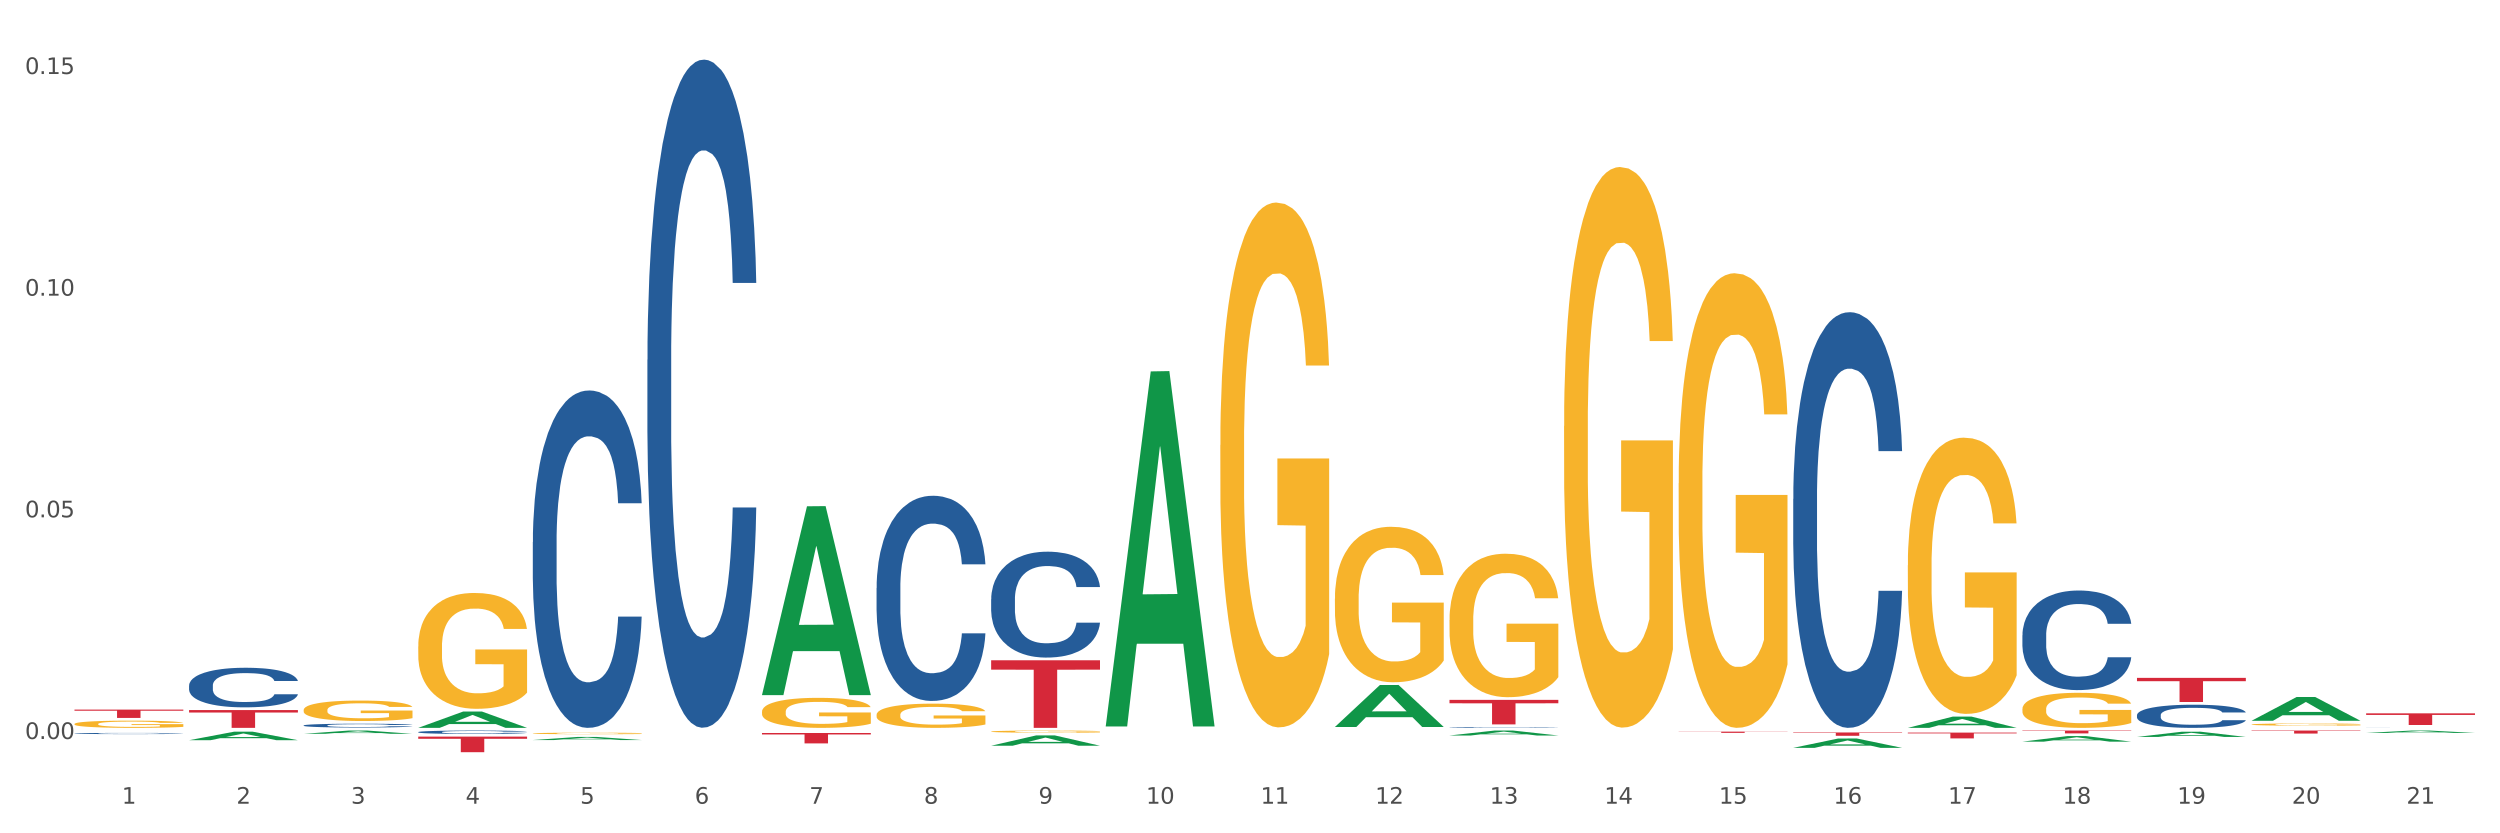 <?xml version="1.0" encoding="utf-8" standalone="no"?>
<!DOCTYPE svg PUBLIC "-//W3C//DTD SVG 1.1//EN"
  "http://www.w3.org/Graphics/SVG/1.1/DTD/svg11.dtd">
<svg xmlns:xlink="http://www.w3.org/1999/xlink" width="1080pt" height="360pt" viewBox="0 0 1080 360" xmlns="http://www.w3.org/2000/svg" version="1.1">
 <rect x="0" y="0" width="1080" height="360" fill="#333333" stroke="none"/>
 <defs>
  <style type="text/css">*{stroke-linejoin: round; stroke-linecap: butt}</style>
 </defs>
 <g id="figure_1">
  <g id="patch_1">
   <path d="M 0 360 
L 1080 360 
L 1080 0 
L 0 0 
z
" style="fill: #ffffff; stroke: #ffffff; stroke-linejoin: miter"/>
  </g>
  <g id="axes_1">
   <g id="matplotlib.axis_1">
    <g id="xtick_1">
     <g id="text_1">
      <!-- 1 -->
      <g style="fill: #4d4d4d" transform="translate(52.633 347.204) scale(0.096 -0.096)">
       <defs>
        <path id="DejaVuSans-31" d="M 794 531 
L 1825 531 
L 1825 4091 
L 703 3866 
L 703 4441 
L 1819 4666 
L 2450 4666 
L 2450 531 
L 3481 531 
L 3481 0 
L 794 0 
L 794 531 
z
" transform="scale(0.016)"/>
       </defs>
       <use xlink:href="#DejaVuSans-31"/>
      </g>
     </g>
    </g>
    <g id="xtick_2">
     <g id="text_2">
      <!-- 2 -->
      <g style="fill: #4d4d4d" transform="translate(102.133 347.204) scale(0.096 -0.096)">
       <defs>
        <path id="DejaVuSans-32" d="M 1228 531 
L 3431 531 
L 3431 0 
L 469 0 
L 469 531 
Q 828 903 1448 1529 
Q 2069 2156 2228 2338 
Q 2531 2678 2651 2914 
Q 2772 3150 2772 3378 
Q 2772 3750 2511 3984 
Q 2250 4219 1831 4219 
Q 1534 4219 1204 4116 
Q 875 4013 500 3803 
L 500 4441 
Q 881 4594 1212 4672 
Q 1544 4750 1819 4750 
Q 2544 4750 2975 4387 
Q 3406 4025 3406 3419 
Q 3406 3131 3298 2873 
Q 3191 2616 2906 2266 
Q 2828 2175 2409 1742 
Q 1991 1309 1228 531 
z
" transform="scale(0.016)"/>
       </defs>
       <use xlink:href="#DejaVuSans-32"/>
      </g>
     </g>
    </g>
    <g id="xtick_3">
     <g id="text_3">
      <!-- 3 -->
      <g style="fill: #4d4d4d" transform="translate(151.633 347.204) scale(0.096 -0.096)">
       <defs>
        <path id="DejaVuSans-33" d="M 2597 2516 
Q 3050 2419 3304 2112 
Q 3559 1806 3559 1356 
Q 3559 666 3084 287 
Q 2609 -91 1734 -91 
Q 1441 -91 1130 -33 
Q 819 25 488 141 
L 488 750 
Q 750 597 1062 519 
Q 1375 441 1716 441 
Q 2309 441 2620 675 
Q 2931 909 2931 1356 
Q 2931 1769 2642 2001 
Q 2353 2234 1838 2234 
L 1294 2234 
L 1294 2753 
L 1863 2753 
Q 2328 2753 2575 2939 
Q 2822 3125 2822 3475 
Q 2822 3834 2567 4026 
Q 2313 4219 1838 4219 
Q 1578 4219 1281 4162 
Q 984 4106 628 3988 
L 628 4550 
Q 988 4650 1302 4700 
Q 1616 4750 1894 4750 
Q 2613 4750 3031 4423 
Q 3450 4097 3450 3541 
Q 3450 3153 3228 2886 
Q 3006 2619 2597 2516 
z
" transform="scale(0.016)"/>
       </defs>
       <use xlink:href="#DejaVuSans-33"/>
      </g>
     </g>
    </g>
    <g id="xtick_4">
     <g id="text_4">
      <!-- 4 -->
      <g style="fill: #4d4d4d" transform="translate(201.133 347.204) scale(0.096 -0.096)">
       <defs>
        <path id="DejaVuSans-34" d="M 2419 4116 
L 825 1625 
L 2419 1625 
L 2419 4116 
z
M 2253 4666 
L 3047 4666 
L 3047 1625 
L 3713 1625 
L 3713 1100 
L 3047 1100 
L 3047 0 
L 2419 0 
L 2419 1100 
L 313 1100 
L 313 1709 
L 2253 4666 
z
" transform="scale(0.016)"/>
       </defs>
       <use xlink:href="#DejaVuSans-34"/>
      </g>
     </g>
    </g>
    <g id="xtick_5">
     <g id="text_5">
      <!-- 5 -->
      <g style="fill: #4d4d4d" transform="translate(250.633 347.204) scale(0.096 -0.096)">
       <defs>
        <path id="DejaVuSans-35" d="M 691 4666 
L 3169 4666 
L 3169 4134 
L 1269 4134 
L 1269 2991 
Q 1406 3038 1543 3061 
Q 1681 3084 1819 3084 
Q 2600 3084 3056 2656 
Q 3513 2228 3513 1497 
Q 3513 744 3044 326 
Q 2575 -91 1722 -91 
Q 1428 -91 1123 -41 
Q 819 9 494 109 
L 494 744 
Q 775 591 1075 516 
Q 1375 441 1709 441 
Q 2250 441 2565 725 
Q 2881 1009 2881 1497 
Q 2881 1984 2565 2268 
Q 2250 2553 1709 2553 
Q 1456 2553 1204 2497 
Q 953 2441 691 2322 
L 691 4666 
z
" transform="scale(0.016)"/>
       </defs>
       <use xlink:href="#DejaVuSans-35"/>
      </g>
     </g>
    </g>
    <g id="xtick_6">
     <g id="text_6">
      <!-- 6 -->
      <g style="fill: #4d4d4d" transform="translate(300.134 347.204) scale(0.096 -0.096)">
       <defs>
        <path id="DejaVuSans-36" d="M 2113 2584 
Q 1688 2584 1439 2293 
Q 1191 2003 1191 1497 
Q 1191 994 1439 701 
Q 1688 409 2113 409 
Q 2538 409 2786 701 
Q 3034 994 3034 1497 
Q 3034 2003 2786 2293 
Q 2538 2584 2113 2584 
z
M 3366 4563 
L 3366 3988 
Q 3128 4100 2886 4159 
Q 2644 4219 2406 4219 
Q 1781 4219 1451 3797 
Q 1122 3375 1075 2522 
Q 1259 2794 1537 2939 
Q 1816 3084 2150 3084 
Q 2853 3084 3261 2657 
Q 3669 2231 3669 1497 
Q 3669 778 3244 343 
Q 2819 -91 2113 -91 
Q 1303 -91 875 529 
Q 447 1150 447 2328 
Q 447 3434 972 4092 
Q 1497 4750 2381 4750 
Q 2619 4750 2861 4703 
Q 3103 4656 3366 4563 
z
" transform="scale(0.016)"/>
       </defs>
       <use xlink:href="#DejaVuSans-36"/>
      </g>
     </g>
    </g>
    <g id="xtick_7">
     <g id="text_7">
      <!-- 7 -->
      <g style="fill: #4d4d4d" transform="translate(349.634 347.204) scale(0.096 -0.096)">
       <defs>
        <path id="DejaVuSans-37" d="M 525 4666 
L 3525 4666 
L 3525 4397 
L 1831 0 
L 1172 0 
L 2766 4134 
L 525 4134 
L 525 4666 
z
" transform="scale(0.016)"/>
       </defs>
       <use xlink:href="#DejaVuSans-37"/>
      </g>
     </g>
    </g>
    <g id="xtick_8">
     <g id="text_8">
      <!-- 8 -->
      <g style="fill: #4d4d4d" transform="translate(399.134 347.204) scale(0.096 -0.096)">
       <defs>
        <path id="DejaVuSans-38" d="M 2034 2216 
Q 1584 2216 1326 1975 
Q 1069 1734 1069 1313 
Q 1069 891 1326 650 
Q 1584 409 2034 409 
Q 2484 409 2743 651 
Q 3003 894 3003 1313 
Q 3003 1734 2745 1975 
Q 2488 2216 2034 2216 
z
M 1403 2484 
Q 997 2584 770 2862 
Q 544 3141 544 3541 
Q 544 4100 942 4425 
Q 1341 4750 2034 4750 
Q 2731 4750 3128 4425 
Q 3525 4100 3525 3541 
Q 3525 3141 3298 2862 
Q 3072 2584 2669 2484 
Q 3125 2378 3379 2068 
Q 3634 1759 3634 1313 
Q 3634 634 3220 271 
Q 2806 -91 2034 -91 
Q 1263 -91 848 271 
Q 434 634 434 1313 
Q 434 1759 690 2068 
Q 947 2378 1403 2484 
z
M 1172 3481 
Q 1172 3119 1398 2916 
Q 1625 2713 2034 2713 
Q 2441 2713 2670 2916 
Q 2900 3119 2900 3481 
Q 2900 3844 2670 4047 
Q 2441 4250 2034 4250 
Q 1625 4250 1398 4047 
Q 1172 3844 1172 3481 
z
" transform="scale(0.016)"/>
       </defs>
       <use xlink:href="#DejaVuSans-38"/>
      </g>
     </g>
    </g>
    <g id="xtick_9">
     <g id="text_9">
      <!-- 9 -->
      <g style="fill: #4d4d4d" transform="translate(448.634 347.204) scale(0.096 -0.096)">
       <defs>
        <path id="DejaVuSans-39" d="M 703 97 
L 703 672 
Q 941 559 1184 500 
Q 1428 441 1663 441 
Q 2288 441 2617 861 
Q 2947 1281 2994 2138 
Q 2813 1869 2534 1725 
Q 2256 1581 1919 1581 
Q 1219 1581 811 2004 
Q 403 2428 403 3163 
Q 403 3881 828 4315 
Q 1253 4750 1959 4750 
Q 2769 4750 3195 4129 
Q 3622 3509 3622 2328 
Q 3622 1225 3098 567 
Q 2575 -91 1691 -91 
Q 1453 -91 1209 -44 
Q 966 3 703 97 
z
M 1959 2075 
Q 2384 2075 2632 2365 
Q 2881 2656 2881 3163 
Q 2881 3666 2632 3958 
Q 2384 4250 1959 4250 
Q 1534 4250 1286 3958 
Q 1038 3666 1038 3163 
Q 1038 2656 1286 2365 
Q 1534 2075 1959 2075 
z
" transform="scale(0.016)"/>
       </defs>
       <use xlink:href="#DejaVuSans-39"/>
      </g>
     </g>
    </g>
    <g id="xtick_10">
     <g id="text_10">
      <!-- 10 -->
      <g style="fill: #4d4d4d" transform="translate(495.079 347.204) scale(0.096 -0.096)">
       <defs>
        <path id="DejaVuSans-30" d="M 2034 4250 
Q 1547 4250 1301 3770 
Q 1056 3291 1056 2328 
Q 1056 1369 1301 889 
Q 1547 409 2034 409 
Q 2525 409 2770 889 
Q 3016 1369 3016 2328 
Q 3016 3291 2770 3770 
Q 2525 4250 2034 4250 
z
M 2034 4750 
Q 2819 4750 3233 4129 
Q 3647 3509 3647 2328 
Q 3647 1150 3233 529 
Q 2819 -91 2034 -91 
Q 1250 -91 836 529 
Q 422 1150 422 2328 
Q 422 3509 836 4129 
Q 1250 4750 2034 4750 
z
" transform="scale(0.016)"/>
       </defs>
       <use xlink:href="#DejaVuSans-31"/>
       <use xlink:href="#DejaVuSans-30" transform="translate(63.623 0)"/>
      </g>
     </g>
    </g>
    <g id="xtick_11">
     <g id="text_11">
      <!-- 11 -->
      <g style="fill: #4d4d4d" transform="translate(544.58 347.204) scale(0.096 -0.096)">
       <use xlink:href="#DejaVuSans-31"/>
       <use xlink:href="#DejaVuSans-31" transform="translate(63.623 0)"/>
      </g>
     </g>
    </g>
    <g id="xtick_12">
     <g id="text_12">
      <!-- 12 -->
      <g style="fill: #4d4d4d" transform="translate(594.08 347.204) scale(0.096 -0.096)">
       <use xlink:href="#DejaVuSans-31"/>
       <use xlink:href="#DejaVuSans-32" transform="translate(63.623 0)"/>
      </g>
     </g>
    </g>
    <g id="xtick_13">
     <g id="text_13">
      <!-- 13 -->
      <g style="fill: #4d4d4d" transform="translate(643.58 347.204) scale(0.096 -0.096)">
       <use xlink:href="#DejaVuSans-31"/>
       <use xlink:href="#DejaVuSans-33" transform="translate(63.623 0)"/>
      </g>
     </g>
    </g>
    <g id="xtick_14">
     <g id="text_14">
      <!-- 14 -->
      <g style="fill: #4d4d4d" transform="translate(693.08 347.204) scale(0.096 -0.096)">
       <use xlink:href="#DejaVuSans-31"/>
       <use xlink:href="#DejaVuSans-34" transform="translate(63.623 0)"/>
      </g>
     </g>
    </g>
    <g id="xtick_15">
     <g id="text_15">
      <!-- 15 -->
      <g style="fill: #4d4d4d" transform="translate(742.58 347.204) scale(0.096 -0.096)">
       <use xlink:href="#DejaVuSans-31"/>
       <use xlink:href="#DejaVuSans-35" transform="translate(63.623 0)"/>
      </g>
     </g>
    </g>
    <g id="xtick_16">
     <g id="text_16">
      <!-- 16 -->
      <g style="fill: #4d4d4d" transform="translate(792.08 347.204) scale(0.096 -0.096)">
       <use xlink:href="#DejaVuSans-31"/>
       <use xlink:href="#DejaVuSans-36" transform="translate(63.623 0)"/>
      </g>
     </g>
    </g>
    <g id="xtick_17">
     <g id="text_17">
      <!-- 17 -->
      <g style="fill: #4d4d4d" transform="translate(841.58 347.204) scale(0.096 -0.096)">
       <use xlink:href="#DejaVuSans-31"/>
       <use xlink:href="#DejaVuSans-37" transform="translate(63.623 0)"/>
      </g>
     </g>
    </g>
    <g id="xtick_18">
     <g id="text_18">
      <!-- 18 -->
      <g style="fill: #4d4d4d" transform="translate(891.08 347.204) scale(0.096 -0.096)">
       <use xlink:href="#DejaVuSans-31"/>
       <use xlink:href="#DejaVuSans-38" transform="translate(63.623 0)"/>
      </g>
     </g>
    </g>
    <g id="xtick_19">
     <g id="text_19">
      <!-- 19 -->
      <g style="fill: #4d4d4d" transform="translate(940.58 347.204) scale(0.096 -0.096)">
       <use xlink:href="#DejaVuSans-31"/>
       <use xlink:href="#DejaVuSans-39" transform="translate(63.623 0)"/>
      </g>
     </g>
    </g>
    <g id="xtick_20">
     <g id="text_20">
      <!-- 20 -->
      <g style="fill: #4d4d4d" transform="translate(990.08 347.204) scale(0.096 -0.096)">
       <use xlink:href="#DejaVuSans-32"/>
       <use xlink:href="#DejaVuSans-30" transform="translate(63.623 0)"/>
      </g>
     </g>
    </g>
    <g id="xtick_21">
     <g id="text_21">
      <!-- 21 -->
      <g style="fill: #4d4d4d" transform="translate(1039.58 347.204) scale(0.096 -0.096)">
       <use xlink:href="#DejaVuSans-32"/>
       <use xlink:href="#DejaVuSans-31" transform="translate(63.623 0)"/>
      </g>
     </g>
    </g>
    <g id="xtick_22"/>
    <g id="xtick_23"/>
    <g id="xtick_24"/>
    <g id="xtick_25"/>
    <g id="xtick_26"/>
    <g id="xtick_27"/>
    <g id="xtick_28"/>
    <g id="xtick_29"/>
    <g id="xtick_30"/>
    <g id="xtick_31"/>
    <g id="xtick_32"/>
    <g id="xtick_33"/>
    <g id="xtick_34"/>
    <g id="xtick_35"/>
    <g id="xtick_36"/>
    <g id="xtick_37"/>
    <g id="xtick_38"/>
    <g id="xtick_39"/>
    <g id="xtick_40"/>
    <g id="xtick_41"/>
   </g>
   <g id="matplotlib.axis_2">
    <g id="ytick_1">
     <g id="text_22">
      <!-- 0.00 -->
      <g style="fill: #4d4d4d" transform="translate(10.8 319.245) scale(0.096 -0.096)">
       <defs>
        <path id="DejaVuSans-2e" d="M 684 794 
L 1344 794 
L 1344 0 
L 684 0 
L 684 794 
z
" transform="scale(0.016)"/>
       </defs>
       <use xlink:href="#DejaVuSans-30"/>
       <use xlink:href="#DejaVuSans-2e" transform="translate(63.623 0)"/>
       <use xlink:href="#DejaVuSans-30" transform="translate(95.41 0)"/>
       <use xlink:href="#DejaVuSans-30" transform="translate(159.033 0)"/>
      </g>
     </g>
    </g>
    <g id="ytick_2">
     <g id="text_23">
      <!-- 0.05 -->
      <g style="fill: #4d4d4d" transform="translate(10.8 223.489) scale(0.096 -0.096)">
       <use xlink:href="#DejaVuSans-30"/>
       <use xlink:href="#DejaVuSans-2e" transform="translate(63.623 0)"/>
       <use xlink:href="#DejaVuSans-30" transform="translate(95.41 0)"/>
       <use xlink:href="#DejaVuSans-35" transform="translate(159.033 0)"/>
      </g>
     </g>
    </g>
    <g id="ytick_3">
     <g id="text_24">
      <!-- 0.10 -->
      <g style="fill: #4d4d4d" transform="translate(10.8 127.734) scale(0.096 -0.096)">
       <use xlink:href="#DejaVuSans-30"/>
       <use xlink:href="#DejaVuSans-2e" transform="translate(63.623 0)"/>
       <use xlink:href="#DejaVuSans-31" transform="translate(95.41 0)"/>
       <use xlink:href="#DejaVuSans-30" transform="translate(159.033 0)"/>
      </g>
     </g>
    </g>
    <g id="ytick_4">
     <g id="text_25">
      <!-- 0.15 -->
      <g style="fill: #4d4d4d" transform="translate(10.8 31.978) scale(0.096 -0.096)">
       <use xlink:href="#DejaVuSans-30"/>
       <use xlink:href="#DejaVuSans-2e" transform="translate(63.623 0)"/>
       <use xlink:href="#DejaVuSans-31" transform="translate(95.41 0)"/>
       <use xlink:href="#DejaVuSans-35" transform="translate(159.033 0)"/>
      </g>
     </g>
    </g>
    <g id="ytick_5"/>
    <g id="ytick_6"/>
    <g id="ytick_7"/>
   </g>
   <g id="PolyCollection_1">
    <path d="M 81.675 319.763 
L 81.723 319.76 
L 101.115 316.092 
L 109.163 316.089 
L 128.7 319.77 
L 119.392 319.77 
L 115.174 318.913 
L 95.152 318.913 
L 95.007 318.927 
L 90.935 319.77 
L 81.675 319.77 
L 81.675 319.763 
L 97.673 318.401 
L 112.653 318.398 
L 105.236 316.873 
L 105.139 316.866 
L 105.042 316.877 
L 97.625 318.398 
L 97.673 318.401 
L 81.675 319.763 
z
" clip-path="url(#pdbc52a5fb2)" style="fill: #109648"/>
    <path d="M 131.175 317.008 
L 131.223 317.007 
L 150.615 315.599 
L 158.663 315.598 
L 178.2 317.011 
L 168.892 317.011 
L 164.674 316.682 
L 144.652 316.682 
L 144.507 316.687 
L 140.435 317.011 
L 131.175 317.011 
L 131.175 317.008 
L 147.173 316.486 
L 162.153 316.484 
L 154.736 315.899 
L 154.639 315.896 
L 154.542 315.9 
L 147.125 316.484 
L 147.173 316.486 
L 131.175 317.008 
z
" clip-path="url(#pdbc52a5fb2)" style="fill: #109648"/>
    <path d="M 180.675 314.425 
L 180.723 314.419 
L 200.115 307.377 
L 208.163 307.37 
L 227.7 314.439 
L 218.392 314.439 
L 214.174 312.793 
L 194.152 312.793 
L 194.007 312.819 
L 189.935 314.439 
L 180.675 314.439 
L 180.675 314.425 
L 196.673 311.81 
L 211.653 311.804 
L 204.236 308.877 
L 204.139 308.863 
L 204.042 308.883 
L 196.625 311.804 
L 196.673 311.81 
L 180.675 314.425 
z
" clip-path="url(#pdbc52a5fb2)" style="fill: #109648"/>
    <path d="M 230.175 319.695 
L 230.223 319.694 
L 249.615 318.348 
L 257.663 318.346 
L 277.2 319.698 
L 267.892 319.698 
L 263.674 319.383 
L 243.652 319.383 
L 243.507 319.388 
L 239.435 319.698 
L 230.175 319.698 
L 230.175 319.695 
L 246.173 319.195 
L 261.153 319.194 
L 253.736 318.634 
L 253.639 318.632 
L 253.542 318.636 
L 246.125 319.194 
L 246.173 319.195 
L 230.175 319.695 
z
" clip-path="url(#pdbc52a5fb2)" style="fill: #109648"/>
    <path d="M 329.175 300.153 
L 329.223 300.076 
L 348.615 218.716 
L 356.663 218.639 
L 376.2 300.306 
L 366.892 300.306 
L 362.674 281.289 
L 342.652 281.289 
L 342.507 281.596 
L 338.435 300.306 
L 329.175 300.306 
L 329.175 300.153 
L 345.173 269.94 
L 360.153 269.863 
L 352.736 236.046 
L 352.639 235.893 
L 352.542 236.123 
L 345.125 269.863 
L 345.173 269.94 
L 329.175 300.153 
z
" clip-path="url(#pdbc52a5fb2)" style="fill: #109648"/>
    <path d="M 428.175 322.152 
L 428.223 322.147 
L 447.615 317.696 
L 455.663 317.692 
L 475.2 322.16 
L 465.892 322.16 
L 461.674 321.12 
L 441.652 321.12 
L 441.507 321.136 
L 437.435 322.16 
L 428.175 322.16 
L 428.175 322.152 
L 444.173 320.499 
L 459.153 320.495 
L 451.736 318.645 
L 451.639 318.636 
L 451.542 318.649 
L 444.125 320.495 
L 444.173 320.499 
L 428.175 322.152 
z
" clip-path="url(#pdbc52a5fb2)" style="fill: #109648"/>
    <path d="M 428.175 316.03 
L 428.231 316.029 
L 428.231 315.998 
L 428.342 315.972 
L 428.897 315.908 
L 429.73 315.855 
L 430.34 315.827 
L 430.951 315.804 
L 431.673 315.781 
L 432.561 315.757 
L 434.171 315.722 
L 435.17 315.704 
L 436.392 315.685 
L 438.613 315.658 
L 440.223 315.642 
L 441.888 315.63 
L 444.609 315.614 
L 446.385 315.607 
L 448.273 315.602 
L 450.549 315.599 
L 452.27 315.598 
L 456.046 315.6 
L 459.266 315.608 
L 460.82 315.614 
L 462.819 315.624 
L 463.874 315.631 
L 465.595 315.645 
L 467.372 315.663 
L 468.593 315.678 
L 470.425 315.707 
L 471.813 315.736 
L 473.09 315.772 
L 473.756 315.797 
L 474.256 315.82 
L 474.7 315.846 
L 475.144 315.888 
L 465.151 315.888 
L 464.762 315.858 
L 464.152 315.83 
L 463.263 315.803 
L 462.486 315.786 
L 461.154 315.764 
L 459.932 315.751 
L 458.655 315.741 
L 457.101 315.732 
L 455.879 315.728 
L 454.158 315.724 
L 450.771 315.725 
L 448.495 315.732 
L 446.941 315.741 
L 445.941 315.748 
L 445.053 315.757 
L 444.054 315.769 
L 442.888 315.787 
L 442.055 315.803 
L 441.222 315.823 
L 440.556 315.844 
L 439.945 315.868 
L 439.445 315.893 
L 439.057 315.92 
L 438.724 315.952 
L 438.446 316.006 
L 438.446 316.123 
L 438.557 316.15 
L 438.835 316.185 
L 439.168 316.211 
L 439.723 316.243 
L 440.223 316.264 
L 441.167 316.295 
L 442.221 316.32 
L 443.054 316.337 
L 443.887 316.35 
L 445.331 316.369 
L 446.941 316.384 
L 448.329 316.394 
L 450.216 316.402 
L 451.493 316.406 
L 452.604 316.407 
L 455.324 316.407 
L 457.267 316.405 
L 459.432 316.399 
L 461.098 316.391 
L 462.486 316.382 
L 464.041 316.366 
L 465.04 316.352 
L 465.04 316.173 
L 452.826 316.173 
L 452.826 316.054 
L 475.2 316.054 
L 475.2 316.402 
L 474.256 316.42 
L 473.201 316.436 
L 472.091 316.451 
L 470.425 316.469 
L 468.427 316.486 
L 466.65 316.498 
L 464.762 316.508 
L 462.542 316.518 
L 459.655 316.526 
L 457.878 316.53 
L 455.657 316.532 
L 453.048 316.533 
L 450.771 316.531 
L 448.551 316.527 
L 446.219 316.519 
L 443.943 316.508 
L 442.221 316.497 
L 440.5 316.483 
L 438.668 316.465 
L 437.225 316.448 
L 436.114 316.433 
L 434.893 316.413 
L 433.56 316.388 
L 432.561 316.365 
L 431.673 316.341 
L 430.729 316.31 
L 430.063 316.284 
L 429.396 316.25 
L 429.008 316.226 
L 428.564 316.187 
L 428.231 316.133 
L 428.175 316.03 
z
" clip-path="url(#pdbc52a5fb2)" style="fill: #f7b32b"/>
    <path d="M 527.175 192.272 
L 527.231 192.064 
L 527.231 184.609 
L 527.342 178.19 
L 527.897 162.659 
L 528.73 149.82 
L 529.34 142.986 
L 529.951 137.395 
L 530.673 131.803 
L 531.561 126.005 
L 533.171 117.515 
L 534.17 113.166 
L 535.392 108.61 
L 537.613 101.983 
L 539.223 98.256 
L 540.888 95.15 
L 543.609 91.422 
L 545.385 89.766 
L 547.273 88.523 
L 549.549 87.695 
L 551.27 87.488 
L 555.046 88.109 
L 558.266 89.973 
L 559.82 91.422 
L 561.819 93.907 
L 562.874 95.564 
L 564.595 98.877 
L 566.372 103.226 
L 567.593 106.953 
L 569.425 113.994 
L 570.813 121.035 
L 572.09 129.733 
L 572.756 135.738 
L 573.256 141.329 
L 573.7 147.749 
L 574.144 157.896 
L 564.151 157.896 
L 563.762 150.648 
L 563.152 143.814 
L 562.263 137.188 
L 561.486 133.046 
L 560.154 127.869 
L 558.932 124.555 
L 557.655 122.07 
L 556.101 120 
L 554.879 118.964 
L 553.158 118.136 
L 549.771 118.343 
L 547.495 120 
L 545.941 122.07 
L 544.941 123.934 
L 544.053 126.005 
L 543.054 128.904 
L 541.888 133.253 
L 541.055 137.188 
L 540.222 142.158 
L 539.556 147.127 
L 538.945 152.926 
L 538.445 159.138 
L 538.057 165.558 
L 537.724 173.427 
L 537.446 186.473 
L 537.446 214.844 
L 537.557 221.263 
L 537.835 229.753 
L 538.168 236.173 
L 538.723 243.835 
L 539.223 249.012 
L 540.167 256.467 
L 541.221 262.68 
L 542.054 266.614 
L 542.887 269.928 
L 544.331 274.483 
L 545.941 278.211 
L 547.329 280.489 
L 549.216 282.56 
L 550.493 283.388 
L 551.604 283.802 
L 554.324 283.802 
L 556.267 283.181 
L 558.432 281.731 
L 560.098 279.868 
L 561.486 277.59 
L 563.041 273.862 
L 564.04 270.342 
L 564.04 227.061 
L 551.826 226.854 
L 551.826 198.07 
L 574.2 198.07 
L 574.2 282.56 
L 573.256 286.908 
L 572.201 290.843 
L 571.091 294.363 
L 569.425 298.712 
L 567.427 302.854 
L 565.65 305.753 
L 563.762 308.238 
L 561.542 310.516 
L 558.655 312.587 
L 556.878 313.415 
L 554.657 314.036 
L 552.048 314.243 
L 549.771 313.829 
L 547.551 312.794 
L 545.219 310.93 
L 542.943 308.238 
L 541.221 305.546 
L 539.5 302.232 
L 537.668 297.884 
L 536.225 293.742 
L 535.114 290.015 
L 533.893 285.252 
L 532.56 279.039 
L 531.561 273.448 
L 530.673 267.65 
L 529.729 260.195 
L 529.063 253.775 
L 528.396 245.699 
L 528.008 239.693 
L 527.564 230.375 
L 527.231 217.329 
L 527.175 192.272 
z
" clip-path="url(#pdbc52a5fb2)" style="fill: #f7b32b"/>
    <path d="M 230.175 316.832 
L 230.231 316.831 
L 230.231 316.809 
L 230.342 316.791 
L 230.897 316.745 
L 231.73 316.708 
L 232.34 316.688 
L 232.951 316.672 
L 233.673 316.656 
L 234.561 316.639 
L 236.171 316.614 
L 237.17 316.601 
L 238.392 316.588 
L 240.613 316.569 
L 242.223 316.558 
L 243.888 316.549 
L 246.609 316.538 
L 248.385 316.533 
L 250.273 316.53 
L 252.549 316.527 
L 254.27 316.526 
L 258.046 316.528 
L 261.266 316.534 
L 262.82 316.538 
L 264.819 316.545 
L 265.874 316.55 
L 267.595 316.56 
L 269.372 316.572 
L 270.593 316.583 
L 272.425 316.604 
L 273.813 316.624 
L 275.09 316.65 
L 275.756 316.667 
L 276.256 316.683 
L 276.7 316.702 
L 277.144 316.732 
L 267.151 316.732 
L 266.762 316.71 
L 266.152 316.691 
L 265.263 316.671 
L 264.486 316.659 
L 263.154 316.644 
L 261.932 316.634 
L 260.655 316.627 
L 259.101 316.621 
L 257.879 316.618 
L 256.158 316.616 
L 252.771 316.616 
L 250.495 316.621 
L 248.941 316.627 
L 247.941 316.633 
L 247.053 316.639 
L 246.054 316.647 
L 244.888 316.66 
L 244.055 316.671 
L 243.222 316.686 
L 242.556 316.7 
L 241.945 316.717 
L 241.445 316.735 
L 241.057 316.754 
L 240.724 316.777 
L 240.446 316.815 
L 240.446 316.897 
L 240.557 316.916 
L 240.835 316.941 
L 241.168 316.96 
L 241.723 316.982 
L 242.223 316.997 
L 243.167 317.019 
L 244.221 317.037 
L 245.054 317.048 
L 245.887 317.058 
L 247.331 317.071 
L 248.941 317.082 
L 250.329 317.089 
L 252.216 317.095 
L 253.493 317.097 
L 254.604 317.098 
L 257.324 317.098 
L 259.267 317.097 
L 261.432 317.092 
L 263.098 317.087 
L 264.486 317.08 
L 266.041 317.069 
L 267.04 317.059 
L 267.04 316.933 
L 254.826 316.932 
L 254.826 316.849 
L 277.2 316.849 
L 277.2 317.095 
L 276.256 317.107 
L 275.201 317.119 
L 274.091 317.129 
L 272.425 317.142 
L 270.427 317.154 
L 268.65 317.162 
L 266.762 317.17 
L 264.542 317.176 
L 261.655 317.182 
L 259.878 317.185 
L 257.657 317.186 
L 255.048 317.187 
L 252.771 317.186 
L 250.551 317.183 
L 248.219 317.177 
L 245.943 317.17 
L 244.221 317.162 
L 242.5 317.152 
L 240.668 317.139 
L 239.225 317.127 
L 238.114 317.116 
L 236.893 317.103 
L 235.56 317.085 
L 234.561 317.068 
L 233.673 317.051 
L 232.729 317.03 
L 232.063 317.011 
L 231.396 316.987 
L 231.008 316.97 
L 230.564 316.943 
L 230.231 316.905 
L 230.175 316.832 
z
" clip-path="url(#pdbc52a5fb2)" style="fill: #f7b32b"/>
    <path d="M 329.175 307.46 
L 329.231 307.448 
L 329.231 307.022 
L 329.342 306.655 
L 329.897 305.766 
L 330.73 305.032 
L 331.34 304.641 
L 331.951 304.321 
L 332.673 304.001 
L 333.561 303.669 
L 335.171 303.183 
L 336.17 302.934 
L 337.392 302.674 
L 339.613 302.295 
L 341.223 302.081 
L 342.888 301.904 
L 345.609 301.69 
L 347.385 301.596 
L 349.273 301.525 
L 351.549 301.477 
L 353.27 301.465 
L 357.046 301.501 
L 360.266 301.608 
L 361.82 301.69 
L 363.819 301.833 
L 364.874 301.927 
L 366.595 302.117 
L 368.372 302.366 
L 369.593 302.579 
L 371.425 302.982 
L 372.813 303.385 
L 374.09 303.882 
L 374.756 304.226 
L 375.256 304.546 
L 375.7 304.913 
L 376.144 305.494 
L 366.151 305.494 
L 365.762 305.079 
L 365.152 304.688 
L 364.263 304.309 
L 363.486 304.072 
L 362.154 303.776 
L 360.932 303.586 
L 359.655 303.444 
L 358.101 303.325 
L 356.879 303.266 
L 355.158 303.219 
L 351.771 303.231 
L 349.495 303.325 
L 347.941 303.444 
L 346.941 303.551 
L 346.053 303.669 
L 345.054 303.835 
L 343.888 304.084 
L 343.055 304.309 
L 342.222 304.593 
L 341.556 304.877 
L 340.945 305.209 
L 340.445 305.565 
L 340.057 305.932 
L 339.724 306.382 
L 339.446 307.129 
L 339.446 308.752 
L 339.557 309.119 
L 339.835 309.605 
L 340.168 309.972 
L 340.723 310.41 
L 341.223 310.707 
L 342.167 311.133 
L 343.221 311.488 
L 344.054 311.714 
L 344.887 311.903 
L 346.331 312.164 
L 347.941 312.377 
L 349.329 312.507 
L 351.216 312.626 
L 352.493 312.673 
L 353.604 312.697 
L 356.324 312.697 
L 358.267 312.661 
L 360.432 312.578 
L 362.098 312.472 
L 363.486 312.342 
L 365.041 312.128 
L 366.04 311.927 
L 366.04 309.451 
L 353.826 309.439 
L 353.826 307.792 
L 376.2 307.792 
L 376.2 312.626 
L 375.256 312.875 
L 374.201 313.1 
L 373.091 313.301 
L 371.425 313.55 
L 369.427 313.787 
L 367.65 313.953 
L 365.762 314.095 
L 363.542 314.225 
L 360.655 314.344 
L 358.878 314.391 
L 356.657 314.427 
L 354.048 314.439 
L 351.771 314.415 
L 349.551 314.356 
L 347.219 314.249 
L 344.943 314.095 
L 343.221 313.941 
L 341.5 313.751 
L 339.668 313.503 
L 338.225 313.266 
L 337.114 313.052 
L 335.893 312.78 
L 334.56 312.424 
L 333.561 312.105 
L 332.673 311.773 
L 331.729 311.346 
L 331.063 310.979 
L 330.396 310.517 
L 330.008 310.173 
L 329.564 309.64 
L 329.231 308.894 
L 329.175 307.46 
z
" clip-path="url(#pdbc52a5fb2)" style="fill: #f7b32b"/>
    <path d="M 378.675 308.81 
L 378.731 308.801 
L 378.731 308.457 
L 378.842 308.161 
L 379.397 307.444 
L 380.23 306.852 
L 380.84 306.536 
L 381.451 306.278 
L 382.173 306.02 
L 383.061 305.753 
L 384.671 305.361 
L 385.67 305.16 
L 386.892 304.95 
L 389.113 304.644 
L 390.723 304.472 
L 392.388 304.329 
L 395.109 304.157 
L 396.885 304.08 
L 398.773 304.023 
L 401.049 303.985 
L 402.77 303.975 
L 406.546 304.004 
L 409.766 304.09 
L 411.32 304.157 
L 413.319 304.272 
L 414.374 304.348 
L 416.095 304.501 
L 417.872 304.702 
L 419.093 304.874 
L 420.925 305.198 
L 422.313 305.523 
L 423.59 305.925 
L 424.256 306.202 
L 424.756 306.46 
L 425.2 306.756 
L 425.644 307.224 
L 415.651 307.224 
L 415.262 306.89 
L 414.652 306.574 
L 413.763 306.269 
L 412.986 306.078 
L 411.654 305.839 
L 410.432 305.686 
L 409.155 305.571 
L 407.601 305.476 
L 406.379 305.428 
L 404.658 305.39 
L 401.271 305.399 
L 398.995 305.476 
L 397.441 305.571 
L 396.441 305.657 
L 395.553 305.753 
L 394.554 305.886 
L 393.388 306.087 
L 392.555 306.269 
L 391.722 306.498 
L 391.056 306.727 
L 390.445 306.995 
L 389.945 307.282 
L 389.557 307.578 
L 389.224 307.941 
L 388.946 308.543 
L 388.946 309.852 
L 389.057 310.148 
L 389.335 310.54 
L 389.668 310.836 
L 390.223 311.19 
L 390.723 311.429 
L 391.667 311.773 
L 392.721 312.059 
L 393.554 312.241 
L 394.387 312.394 
L 395.831 312.604 
L 397.441 312.776 
L 398.829 312.881 
L 400.716 312.977 
L 401.993 313.015 
L 403.104 313.034 
L 405.824 313.034 
L 407.767 313.005 
L 409.932 312.938 
L 411.598 312.852 
L 412.986 312.747 
L 414.541 312.575 
L 415.54 312.413 
L 415.54 310.416 
L 403.326 310.406 
L 403.326 309.078 
L 425.7 309.078 
L 425.7 312.977 
L 424.756 313.177 
L 423.701 313.359 
L 422.591 313.521 
L 420.925 313.722 
L 418.927 313.913 
L 417.15 314.047 
L 415.262 314.161 
L 413.042 314.267 
L 410.155 314.362 
L 408.378 314.4 
L 406.157 314.429 
L 403.548 314.439 
L 401.271 314.419 
L 399.051 314.372 
L 396.719 314.286 
L 394.443 314.161 
L 392.721 314.037 
L 391 313.884 
L 389.168 313.684 
L 387.725 313.493 
L 386.614 313.321 
L 385.393 313.101 
L 384.06 312.814 
L 383.061 312.556 
L 382.173 312.289 
L 381.229 311.945 
L 380.563 311.648 
L 379.896 311.276 
L 379.508 310.999 
L 379.064 310.569 
L 378.731 309.967 
L 378.675 308.81 
z
" clip-path="url(#pdbc52a5fb2)" style="fill: #f7b32b"/>
    <path d="M 477.675 313.556 
L 477.723 313.412 
L 497.115 160.449 
L 505.163 160.305 
L 524.7 313.844 
L 515.392 313.844 
L 511.174 278.09 
L 491.152 278.09 
L 491.007 278.667 
L 486.935 313.844 
L 477.675 313.844 
L 477.675 313.556 
L 493.673 256.754 
L 508.653 256.609 
L 501.236 193.031 
L 501.139 192.743 
L 501.042 193.175 
L 493.625 256.609 
L 493.673 256.754 
L 477.675 313.556 
z
" clip-path="url(#pdbc52a5fb2)" style="fill: #109648"/>
    <path d="M 824.175 314.429 
L 824.223 314.425 
L 843.615 309.57 
L 851.663 309.565 
L 871.2 314.439 
L 861.892 314.439 
L 857.674 313.304 
L 837.652 313.304 
L 837.507 313.322 
L 833.435 314.439 
L 824.175 314.439 
L 824.175 314.429 
L 840.173 312.626 
L 855.153 312.622 
L 847.736 310.604 
L 847.639 310.595 
L 847.542 310.608 
L 840.125 312.622 
L 840.173 312.626 
L 824.175 314.429 
z
" clip-path="url(#pdbc52a5fb2)" style="fill: #109648"/>
    <path d="M 774.675 323.065 
L 774.723 323.061 
L 794.115 319.034 
L 802.163 319.031 
L 821.7 323.072 
L 812.392 323.072 
L 808.174 322.131 
L 788.152 322.131 
L 788.007 322.146 
L 783.935 323.072 
L 774.675 323.072 
L 774.675 323.065 
L 790.673 321.569 
L 805.653 321.566 
L 798.236 319.892 
L 798.139 319.884 
L 798.042 319.896 
L 790.625 321.566 
L 790.673 321.569 
L 774.675 323.065 
z
" clip-path="url(#pdbc52a5fb2)" style="fill: #109648"/>
    <path d="M 626.175 317.732 
L 626.223 317.73 
L 645.615 315.6 
L 653.663 315.598 
L 673.2 317.736 
L 663.892 317.736 
L 659.674 317.238 
L 639.652 317.238 
L 639.507 317.246 
L 635.435 317.736 
L 626.175 317.736 
L 626.175 317.732 
L 642.173 316.941 
L 657.153 316.939 
L 649.736 316.054 
L 649.639 316.05 
L 649.542 316.056 
L 642.125 316.939 
L 642.173 316.941 
L 626.175 317.732 
z
" clip-path="url(#pdbc52a5fb2)" style="fill: #109648"/>
    <path d="M 576.675 314.03 
L 576.723 314.013 
L 596.115 295.922 
L 604.163 295.905 
L 623.7 314.064 
L 614.392 314.064 
L 610.174 309.835 
L 590.152 309.835 
L 590.007 309.904 
L 585.935 314.064 
L 576.675 314.064 
L 576.675 314.03 
L 592.673 307.312 
L 607.653 307.295 
L 600.236 299.775 
L 600.139 299.741 
L 600.042 299.792 
L 592.625 307.295 
L 592.673 307.312 
L 576.675 314.03 
z
" clip-path="url(#pdbc52a5fb2)" style="fill: #109648"/>
    <path d="M 725.175 208.789 
L 725.231 208.61 
L 725.231 202.153 
L 725.342 196.592 
L 725.897 183.139 
L 726.73 172.018 
L 727.34 166.099 
L 727.951 161.256 
L 728.673 156.413 
L 729.561 151.391 
L 731.171 144.037 
L 732.17 140.27 
L 733.392 136.324 
L 735.613 130.584 
L 737.223 127.355 
L 738.888 124.665 
L 741.609 121.436 
L 743.385 120.001 
L 745.273 118.925 
L 747.549 118.207 
L 749.27 118.028 
L 753.046 118.566 
L 756.266 120.18 
L 757.82 121.436 
L 759.819 123.588 
L 760.874 125.023 
L 762.595 127.893 
L 764.372 131.66 
L 765.593 134.889 
L 767.425 140.987 
L 768.813 147.086 
L 770.09 154.62 
L 770.756 159.821 
L 771.256 164.664 
L 771.7 170.225 
L 772.144 179.014 
L 762.151 179.014 
L 761.762 172.736 
L 761.152 166.817 
L 760.263 161.077 
L 759.486 157.489 
L 758.154 153.005 
L 756.932 150.135 
L 755.655 147.983 
L 754.101 146.189 
L 752.879 145.292 
L 751.158 144.575 
L 747.771 144.754 
L 745.495 146.189 
L 743.941 147.983 
L 742.941 149.597 
L 742.053 151.391 
L 741.054 153.902 
L 739.888 157.669 
L 739.055 161.077 
L 738.222 165.382 
L 737.556 169.687 
L 736.945 174.709 
L 736.445 180.09 
L 736.057 185.651 
L 735.724 192.467 
L 735.446 203.767 
L 735.446 228.341 
L 735.557 233.901 
L 735.835 241.255 
L 736.168 246.816 
L 736.723 253.453 
L 737.223 257.937 
L 738.167 264.394 
L 739.221 269.775 
L 740.054 273.183 
L 740.887 276.053 
L 742.331 279.999 
L 743.941 283.228 
L 745.329 285.201 
L 747.216 286.995 
L 748.493 287.712 
L 749.604 288.071 
L 752.324 288.071 
L 754.267 287.533 
L 756.432 286.277 
L 758.098 284.663 
L 759.486 282.69 
L 761.041 279.461 
L 762.04 276.412 
L 762.04 238.924 
L 749.826 238.744 
L 749.826 213.812 
L 772.2 213.812 
L 772.2 286.995 
L 771.256 290.762 
L 770.201 294.17 
L 769.091 297.219 
L 767.425 300.986 
L 765.427 304.573 
L 763.65 307.084 
L 761.762 309.237 
L 759.542 311.21 
L 756.655 313.004 
L 754.878 313.721 
L 752.657 314.259 
L 750.048 314.439 
L 747.771 314.08 
L 745.551 313.183 
L 743.219 311.569 
L 740.943 309.237 
L 739.221 306.905 
L 737.5 304.035 
L 735.668 300.268 
L 734.225 296.681 
L 733.114 293.452 
L 731.893 289.327 
L 730.56 283.946 
L 729.561 279.103 
L 728.673 274.08 
L 727.729 267.623 
L 727.063 262.062 
L 726.396 255.067 
L 726.008 249.865 
L 725.564 241.794 
L 725.231 230.493 
L 725.175 208.789 
z
" clip-path="url(#pdbc52a5fb2)" style="fill: #f7b32b"/>
    <path d="M 824.175 244.214 
L 824.231 244.105 
L 824.231 240.181 
L 824.342 236.803 
L 824.897 228.629 
L 825.73 221.872 
L 826.34 218.276 
L 826.951 215.333 
L 827.673 212.39 
L 828.561 209.339 
L 830.171 204.871 
L 831.17 202.582 
L 832.392 200.184 
L 834.613 196.697 
L 836.223 194.735 
L 837.888 193.1 
L 840.609 191.138 
L 842.385 190.267 
L 844.273 189.613 
L 846.549 189.177 
L 848.27 189.068 
L 852.046 189.395 
L 855.266 190.376 
L 856.82 191.138 
L 858.819 192.446 
L 859.874 193.318 
L 861.595 195.062 
L 863.372 197.351 
L 864.593 199.312 
L 866.425 203.018 
L 867.813 206.723 
L 869.09 211.301 
L 869.756 214.461 
L 870.256 217.404 
L 870.7 220.782 
L 871.144 226.122 
L 861.151 226.122 
L 860.762 222.308 
L 860.152 218.712 
L 859.263 215.224 
L 858.486 213.044 
L 857.154 210.32 
L 855.932 208.576 
L 854.655 207.268 
L 853.101 206.178 
L 851.879 205.633 
L 850.158 205.197 
L 846.771 205.306 
L 844.495 206.178 
L 842.941 207.268 
L 841.941 208.249 
L 841.053 209.339 
L 840.054 210.865 
L 838.888 213.153 
L 838.055 215.224 
L 837.222 217.84 
L 836.556 220.455 
L 835.945 223.507 
L 835.445 226.776 
L 835.057 230.155 
L 834.724 234.296 
L 834.446 241.162 
L 834.446 256.093 
L 834.557 259.472 
L 834.835 263.94 
L 835.168 267.318 
L 835.723 271.351 
L 836.223 274.076 
L 837.167 277.999 
L 838.221 281.268 
L 839.054 283.339 
L 839.887 285.083 
L 841.331 287.481 
L 842.941 289.442 
L 844.329 290.641 
L 846.216 291.731 
L 847.493 292.167 
L 848.604 292.385 
L 851.324 292.385 
L 853.267 292.058 
L 855.432 291.295 
L 857.098 290.314 
L 858.486 289.115 
L 860.041 287.154 
L 861.04 285.301 
L 861.04 262.523 
L 848.826 262.414 
L 848.826 247.265 
L 871.2 247.265 
L 871.2 291.731 
L 870.256 294.02 
L 869.201 296.09 
L 868.091 297.943 
L 866.425 300.232 
L 864.427 302.411 
L 862.65 303.937 
L 860.762 305.245 
L 858.542 306.444 
L 855.655 307.534 
L 853.878 307.97 
L 851.657 308.297 
L 849.048 308.406 
L 846.771 308.188 
L 844.551 307.643 
L 842.219 306.662 
L 839.943 305.245 
L 838.221 303.828 
L 836.5 302.084 
L 834.668 299.796 
L 833.225 297.616 
L 832.114 295.654 
L 830.893 293.148 
L 829.56 289.878 
L 828.561 286.936 
L 827.673 283.884 
L 826.729 279.961 
L 826.063 276.582 
L 825.396 272.332 
L 825.008 269.171 
L 824.564 264.267 
L 824.231 257.401 
L 824.175 244.214 
z
" clip-path="url(#pdbc52a5fb2)" style="fill: #f7b32b"/>
    <path d="M 873.675 306.29 
L 873.731 306.276 
L 873.731 305.778 
L 873.842 305.349 
L 874.397 304.311 
L 875.23 303.453 
L 875.84 302.997 
L 876.451 302.623 
L 877.173 302.25 
L 878.061 301.862 
L 879.671 301.295 
L 880.67 301.004 
L 881.892 300.7 
L 884.113 300.257 
L 885.723 300.008 
L 887.388 299.801 
L 890.109 299.552 
L 891.885 299.441 
L 893.773 299.358 
L 896.049 299.303 
L 897.77 299.289 
L 901.546 299.33 
L 904.766 299.455 
L 906.32 299.552 
L 908.319 299.718 
L 909.374 299.828 
L 911.095 300.05 
L 912.872 300.34 
L 914.093 300.589 
L 915.925 301.06 
L 917.313 301.53 
L 918.59 302.111 
L 919.256 302.513 
L 919.756 302.886 
L 920.2 303.315 
L 920.644 303.993 
L 910.651 303.993 
L 910.262 303.509 
L 909.652 303.052 
L 908.763 302.609 
L 907.986 302.333 
L 906.654 301.987 
L 905.432 301.765 
L 904.155 301.599 
L 902.601 301.461 
L 901.379 301.392 
L 899.658 301.337 
L 896.271 301.35 
L 893.995 301.461 
L 892.441 301.599 
L 891.441 301.724 
L 890.553 301.862 
L 889.554 302.056 
L 888.388 302.346 
L 887.555 302.609 
L 886.722 302.941 
L 886.056 303.273 
L 885.445 303.661 
L 884.945 304.076 
L 884.557 304.505 
L 884.224 305.031 
L 883.946 305.902 
L 883.946 307.798 
L 884.057 308.226 
L 884.335 308.794 
L 884.668 309.223 
L 885.223 309.735 
L 885.723 310.08 
L 886.667 310.578 
L 887.721 310.994 
L 888.554 311.256 
L 889.387 311.478 
L 890.831 311.782 
L 892.441 312.031 
L 893.829 312.183 
L 895.716 312.322 
L 896.993 312.377 
L 898.104 312.405 
L 900.824 312.405 
L 902.767 312.363 
L 904.932 312.266 
L 906.598 312.142 
L 907.986 311.99 
L 909.541 311.741 
L 910.54 311.505 
L 910.54 308.614 
L 898.326 308.6 
L 898.326 306.677 
L 920.7 306.677 
L 920.7 312.322 
L 919.756 312.612 
L 918.701 312.875 
L 917.591 313.11 
L 915.925 313.401 
L 913.927 313.678 
L 912.15 313.871 
L 910.262 314.037 
L 908.042 314.19 
L 905.155 314.328 
L 903.378 314.383 
L 901.157 314.425 
L 898.548 314.439 
L 896.271 314.411 
L 894.051 314.342 
L 891.719 314.217 
L 889.443 314.037 
L 887.721 313.857 
L 886 313.636 
L 884.168 313.346 
L 882.725 313.069 
L 881.614 312.82 
L 880.393 312.502 
L 879.06 312.087 
L 878.061 311.713 
L 877.173 311.326 
L 876.229 310.828 
L 875.563 310.399 
L 874.896 309.859 
L 874.508 309.458 
L 874.064 308.835 
L 873.731 307.964 
L 873.675 306.29 
z
" clip-path="url(#pdbc52a5fb2)" style="fill: #f7b32b"/>
    <path d="M 972.675 312.98 
L 972.731 312.979 
L 972.731 312.948 
L 972.842 312.92 
L 973.397 312.855 
L 974.23 312.8 
L 974.84 312.771 
L 975.451 312.748 
L 976.173 312.724 
L 977.061 312.7 
L 978.671 312.664 
L 979.67 312.645 
L 980.892 312.626 
L 983.113 312.598 
L 984.723 312.582 
L 986.388 312.569 
L 989.109 312.553 
L 990.885 312.546 
L 992.773 312.541 
L 995.049 312.537 
L 996.77 312.537 
L 1000.546 312.539 
L 1003.766 312.547 
L 1005.32 312.553 
L 1007.319 312.564 
L 1008.374 312.571 
L 1010.095 312.585 
L 1011.872 312.603 
L 1013.093 312.619 
L 1014.925 312.649 
L 1016.313 312.678 
L 1017.59 312.715 
L 1018.256 312.741 
L 1018.756 312.764 
L 1019.2 312.792 
L 1019.644 312.834 
L 1009.651 312.834 
L 1009.262 312.804 
L 1008.652 312.775 
L 1007.763 312.747 
L 1006.986 312.729 
L 1005.654 312.707 
L 1004.432 312.693 
L 1003.155 312.683 
L 1001.601 312.674 
L 1000.379 312.67 
L 998.658 312.666 
L 995.271 312.667 
L 992.995 312.674 
L 991.441 312.683 
L 990.441 312.691 
L 989.553 312.7 
L 988.554 312.712 
L 987.388 312.73 
L 986.555 312.747 
L 985.722 312.768 
L 985.056 312.789 
L 984.445 312.813 
L 983.945 312.84 
L 983.557 312.867 
L 983.224 312.9 
L 982.946 312.955 
L 982.946 313.075 
L 983.057 313.103 
L 983.335 313.139 
L 983.668 313.166 
L 984.223 313.198 
L 984.723 313.22 
L 985.667 313.252 
L 986.721 313.278 
L 987.554 313.295 
L 988.387 313.309 
L 989.831 313.328 
L 991.441 313.344 
L 992.829 313.353 
L 994.716 313.362 
L 995.993 313.366 
L 997.104 313.367 
L 999.824 313.367 
L 1001.767 313.365 
L 1003.932 313.359 
L 1005.598 313.351 
L 1006.986 313.341 
L 1008.541 313.325 
L 1009.54 313.31 
L 1009.54 313.127 
L 997.326 313.126 
L 997.326 313.004 
L 1019.7 313.004 
L 1019.7 313.362 
L 1018.756 313.38 
L 1017.701 313.397 
L 1016.591 313.412 
L 1014.925 313.43 
L 1012.927 313.448 
L 1011.15 313.46 
L 1009.262 313.471 
L 1007.042 313.48 
L 1004.155 313.489 
L 1002.378 313.493 
L 1000.157 313.495 
L 997.548 313.496 
L 995.271 313.494 
L 993.051 313.49 
L 990.719 313.482 
L 988.443 313.471 
L 986.721 313.459 
L 985 313.445 
L 983.168 313.427 
L 981.725 313.409 
L 980.614 313.394 
L 979.393 313.373 
L 978.06 313.347 
L 977.061 313.323 
L 976.173 313.299 
L 975.229 313.267 
L 974.563 313.24 
L 973.896 313.206 
L 973.508 313.181 
L 973.064 313.141 
L 972.731 313.086 
L 972.675 312.98 
z
" clip-path="url(#pdbc52a5fb2)" style="fill: #f7b32b"/>
    <path d="M 1022.175 316.624 
L 1022.223 316.623 
L 1041.615 315.599 
L 1049.663 315.598 
L 1069.2 316.626 
L 1059.892 316.626 
L 1055.674 316.387 
L 1035.652 316.387 
L 1035.507 316.39 
L 1031.435 316.626 
L 1022.175 316.626 
L 1022.175 316.624 
L 1038.173 316.244 
L 1053.153 316.243 
L 1045.736 315.817 
L 1045.639 315.815 
L 1045.542 315.818 
L 1038.125 316.243 
L 1038.173 316.244 
L 1022.175 316.624 
z
" clip-path="url(#pdbc52a5fb2)" style="fill: #109648"/>
    <path d="M 131.175 306.728 
L 131.231 306.72 
L 131.231 306.429 
L 131.342 306.179 
L 131.897 305.574 
L 132.73 305.074 
L 133.34 304.807 
L 133.951 304.589 
L 134.673 304.371 
L 135.561 304.146 
L 137.171 303.815 
L 138.17 303.645 
L 139.392 303.468 
L 141.613 303.209 
L 143.223 303.064 
L 144.888 302.943 
L 147.609 302.798 
L 149.385 302.733 
L 151.273 302.685 
L 153.549 302.653 
L 155.27 302.644 
L 159.046 302.669 
L 162.266 302.741 
L 163.82 302.798 
L 165.819 302.895 
L 166.874 302.959 
L 168.595 303.088 
L 170.372 303.258 
L 171.593 303.403 
L 173.425 303.677 
L 174.813 303.952 
L 176.09 304.291 
L 176.756 304.525 
L 177.256 304.743 
L 177.7 304.993 
L 178.144 305.388 
L 168.151 305.388 
L 167.762 305.106 
L 167.152 304.84 
L 166.263 304.581 
L 165.486 304.42 
L 164.154 304.218 
L 162.932 304.089 
L 161.655 303.992 
L 160.101 303.911 
L 158.879 303.871 
L 157.158 303.839 
L 153.771 303.847 
L 151.495 303.911 
L 149.941 303.992 
L 148.941 304.065 
L 148.053 304.146 
L 147.054 304.259 
L 145.888 304.428 
L 145.055 304.581 
L 144.222 304.775 
L 143.556 304.969 
L 142.945 305.195 
L 142.445 305.437 
L 142.057 305.687 
L 141.724 305.994 
L 141.446 306.502 
L 141.446 307.608 
L 141.557 307.858 
L 141.835 308.189 
L 142.168 308.439 
L 142.723 308.737 
L 143.223 308.939 
L 144.167 309.23 
L 145.221 309.472 
L 146.054 309.625 
L 146.887 309.754 
L 148.331 309.932 
L 149.941 310.077 
L 151.329 310.166 
L 153.216 310.247 
L 154.493 310.279 
L 155.604 310.295 
L 158.324 310.295 
L 160.267 310.271 
L 162.432 310.214 
L 164.098 310.142 
L 165.486 310.053 
L 167.041 309.908 
L 168.04 309.77 
L 168.04 308.084 
L 155.826 308.076 
L 155.826 306.954 
L 178.2 306.954 
L 178.2 310.247 
L 177.256 310.416 
L 176.201 310.569 
L 175.091 310.707 
L 173.425 310.876 
L 171.427 311.037 
L 169.65 311.15 
L 167.762 311.247 
L 165.542 311.336 
L 162.655 311.417 
L 160.878 311.449 
L 158.657 311.473 
L 156.048 311.481 
L 153.771 311.465 
L 151.551 311.425 
L 149.219 311.352 
L 146.943 311.247 
L 145.221 311.142 
L 143.5 311.013 
L 141.668 310.844 
L 140.225 310.682 
L 139.114 310.537 
L 137.893 310.352 
L 136.56 310.109 
L 135.561 309.892 
L 134.673 309.666 
L 133.729 309.375 
L 133.063 309.125 
L 132.396 308.81 
L 132.008 308.576 
L 131.564 308.213 
L 131.231 307.704 
L 131.175 306.728 
z
" clip-path="url(#pdbc52a5fb2)" style="fill: #f7b32b"/>
    <path d="M 32.175 312.76 
L 32.231 312.757 
L 32.231 312.654 
L 32.342 312.566 
L 32.897 312.352 
L 33.73 312.175 
L 34.34 312.081 
L 34.951 312.004 
L 35.673 311.927 
L 36.561 311.848 
L 38.171 311.731 
L 39.17 311.671 
L 40.392 311.608 
L 42.613 311.517 
L 44.223 311.466 
L 45.888 311.423 
L 48.609 311.371 
L 50.385 311.349 
L 52.273 311.332 
L 54.549 311.32 
L 56.27 311.317 
L 60.046 311.326 
L 63.266 311.352 
L 64.82 311.371 
L 66.819 311.406 
L 67.874 311.429 
L 69.595 311.474 
L 71.372 311.534 
L 72.593 311.585 
L 74.425 311.682 
L 75.813 311.779 
L 77.09 311.899 
L 77.756 311.981 
L 78.256 312.058 
L 78.7 312.147 
L 79.144 312.286 
L 69.151 312.286 
L 68.762 312.187 
L 68.152 312.093 
L 67.263 312.001 
L 66.486 311.944 
L 65.154 311.873 
L 63.932 311.828 
L 62.655 311.793 
L 61.101 311.765 
L 59.879 311.751 
L 58.158 311.739 
L 54.771 311.742 
L 52.495 311.765 
L 50.941 311.793 
L 49.941 311.819 
L 49.053 311.848 
L 48.054 311.887 
L 46.888 311.947 
L 46.055 312.001 
L 45.222 312.07 
L 44.556 312.138 
L 43.945 312.218 
L 43.445 312.304 
L 43.057 312.392 
L 42.724 312.5 
L 42.446 312.68 
L 42.446 313.07 
L 42.557 313.159 
L 42.835 313.276 
L 43.168 313.364 
L 43.723 313.469 
L 44.223 313.541 
L 45.167 313.643 
L 46.221 313.729 
L 47.054 313.783 
L 47.887 313.829 
L 49.331 313.891 
L 50.941 313.943 
L 52.329 313.974 
L 54.216 314.002 
L 55.493 314.014 
L 56.604 314.02 
L 59.324 314.02 
L 61.267 314.011 
L 63.432 313.991 
L 65.098 313.965 
L 66.486 313.934 
L 68.041 313.883 
L 69.04 313.834 
L 69.04 313.239 
L 56.826 313.236 
L 56.826 312.839 
L 79.2 312.839 
L 79.2 314.002 
L 78.256 314.062 
L 77.201 314.116 
L 76.091 314.165 
L 74.425 314.225 
L 72.427 314.282 
L 70.65 314.322 
L 68.762 314.356 
L 66.542 314.387 
L 63.655 314.416 
L 61.878 314.427 
L 59.657 314.436 
L 57.048 314.439 
L 54.771 314.433 
L 52.551 314.419 
L 50.219 314.393 
L 47.943 314.356 
L 46.221 314.319 
L 44.5 314.273 
L 42.668 314.213 
L 41.225 314.156 
L 40.114 314.105 
L 38.893 314.039 
L 37.56 313.954 
L 36.561 313.877 
L 35.673 313.797 
L 34.729 313.695 
L 34.063 313.606 
L 33.396 313.495 
L 33.008 313.412 
L 32.564 313.284 
L 32.231 313.105 
L 32.175 312.76 
z
" clip-path="url(#pdbc52a5fb2)" style="fill: #f7b32b"/>
    <path d="M 180.675 279.288 
L 180.731 279.243 
L 180.731 277.597 
L 180.842 276.18 
L 181.397 272.752 
L 182.23 269.918 
L 182.84 268.41 
L 183.451 267.176 
L 184.173 265.942 
L 185.061 264.662 
L 186.671 262.788 
L 187.67 261.828 
L 188.892 260.822 
L 191.113 259.36 
L 192.723 258.537 
L 194.388 257.851 
L 197.109 257.028 
L 198.885 256.663 
L 200.773 256.389 
L 203.049 256.206 
L 204.77 256.16 
L 208.546 256.297 
L 211.766 256.709 
L 213.32 257.028 
L 215.319 257.577 
L 216.374 257.943 
L 218.095 258.674 
L 219.872 259.634 
L 221.093 260.457 
L 222.925 262.011 
L 224.313 263.565 
L 225.59 265.485 
L 226.256 266.81 
L 226.756 268.044 
L 227.2 269.461 
L 227.644 271.701 
L 217.651 271.701 
L 217.262 270.101 
L 216.652 268.593 
L 215.763 267.13 
L 214.986 266.216 
L 213.654 265.073 
L 212.432 264.342 
L 211.155 263.793 
L 209.601 263.336 
L 208.379 263.108 
L 206.658 262.925 
L 203.271 262.971 
L 200.995 263.336 
L 199.441 263.793 
L 198.441 264.205 
L 197.553 264.662 
L 196.554 265.302 
L 195.388 266.262 
L 194.555 267.13 
L 193.722 268.227 
L 193.056 269.324 
L 192.445 270.604 
L 191.945 271.975 
L 191.557 273.392 
L 191.224 275.129 
L 190.946 278.009 
L 190.946 284.271 
L 191.057 285.688 
L 191.335 287.562 
L 191.668 288.979 
L 192.223 290.67 
L 192.723 291.812 
L 193.667 293.458 
L 194.721 294.829 
L 195.554 295.698 
L 196.387 296.429 
L 197.831 297.435 
L 199.441 298.257 
L 200.829 298.76 
L 202.716 299.217 
L 203.993 299.4 
L 205.104 299.491 
L 207.824 299.491 
L 209.767 299.354 
L 211.932 299.034 
L 213.598 298.623 
L 214.986 298.12 
L 216.541 297.297 
L 217.54 296.52 
L 217.54 286.967 
L 205.326 286.922 
L 205.326 280.568 
L 227.7 280.568 
L 227.7 299.217 
L 226.756 300.177 
L 225.701 301.045 
L 224.591 301.823 
L 222.925 302.782 
L 220.927 303.697 
L 219.15 304.336 
L 217.262 304.885 
L 215.042 305.388 
L 212.155 305.845 
L 210.378 306.028 
L 208.157 306.165 
L 205.548 306.211 
L 203.271 306.119 
L 201.051 305.891 
L 198.719 305.479 
L 196.443 304.885 
L 194.721 304.291 
L 193 303.559 
L 191.168 302.6 
L 189.725 301.685 
L 188.614 300.863 
L 187.393 299.811 
L 186.06 298.44 
L 185.061 297.206 
L 184.173 295.926 
L 183.229 294.281 
L 182.563 292.864 
L 181.896 291.081 
L 181.508 289.756 
L 181.064 287.699 
L 180.731 284.819 
L 180.675 279.288 
z
" clip-path="url(#pdbc52a5fb2)" style="fill: #f7b32b"/>
    <path d="M 923.175 318.354 
L 923.223 318.352 
L 942.615 316.097 
L 950.663 316.094 
L 970.2 318.359 
L 960.892 318.359 
L 956.674 317.831 
L 936.652 317.831 
L 936.507 317.84 
L 932.435 318.359 
L 923.175 318.359 
L 923.175 318.354 
L 939.173 317.517 
L 954.153 317.515 
L 946.736 316.577 
L 946.639 316.573 
L 946.542 316.579 
L 939.125 317.515 
L 939.173 317.517 
L 923.175 318.354 
z
" clip-path="url(#pdbc52a5fb2)" style="fill: #109648"/>
    <path d="M 972.675 311.358 
L 972.723 311.348 
L 992.115 301.111 
L 1000.163 301.101 
L 1019.7 311.377 
L 1010.392 311.377 
L 1006.174 308.984 
L 986.152 308.984 
L 986.007 309.023 
L 981.935 311.377 
L 972.675 311.377 
L 972.675 311.358 
L 988.673 307.556 
L 1003.653 307.547 
L 996.236 303.292 
L 996.139 303.272 
L 996.042 303.301 
L 988.625 307.547 
L 988.673 307.556 
L 972.675 311.358 
z
" clip-path="url(#pdbc52a5fb2)" style="fill: #109648"/>
    <path d="M 873.675 320.393 
L 873.723 320.391 
L 893.115 317.989 
L 901.163 317.987 
L 920.7 320.398 
L 911.392 320.398 
L 907.174 319.836 
L 887.152 319.836 
L 887.007 319.845 
L 882.935 320.398 
L 873.675 320.398 
L 873.675 320.393 
L 889.673 319.501 
L 904.653 319.499 
L 897.236 318.501 
L 897.139 318.496 
L 897.042 318.503 
L 889.625 319.499 
L 889.673 319.501 
L 873.675 320.393 
z
" clip-path="url(#pdbc52a5fb2)" style="fill: #109648"/>
    <path d="M 428.175 285.237 
L 475.2 285.237 
L 475.2 289.295 
L 456.702 289.322 
L 456.702 314.439 
L 446.562 314.439 
L 446.562 289.322 
L 428.175 289.295 
L 428.175 285.264 
L 428.175 285.237 
z
" clip-path="url(#pdbc52a5fb2)" style="fill: #d62839"/>
    <path d="M 329.175 316.658 
L 376.2 316.658 
L 376.2 317.282 
L 357.702 317.286 
L 357.702 321.15 
L 347.562 321.15 
L 347.562 317.286 
L 329.175 317.282 
L 329.175 316.662 
L 329.175 316.658 
z
" clip-path="url(#pdbc52a5fb2)" style="fill: #d62839"/>
    <path d="M 675.675 184.056 
L 675.731 183.835 
L 675.731 175.872 
L 675.842 169.015 
L 676.397 152.426 
L 677.23 138.713 
L 677.84 131.413 
L 678.451 125.441 
L 679.173 119.469 
L 680.061 113.276 
L 681.671 104.207 
L 682.67 99.562 
L 683.892 94.696 
L 686.113 87.618 
L 687.723 83.637 
L 689.388 80.319 
L 692.109 76.338 
L 693.885 74.568 
L 695.773 73.241 
L 698.049 72.356 
L 699.77 72.135 
L 703.546 72.799 
L 706.766 74.789 
L 708.32 76.338 
L 710.319 78.992 
L 711.374 80.761 
L 713.095 84.3 
L 714.872 88.945 
L 716.093 92.927 
L 717.925 100.447 
L 719.313 107.967 
L 720.59 117.257 
L 721.256 123.672 
L 721.756 129.644 
L 722.2 136.501 
L 722.644 147.339 
L 712.651 147.339 
L 712.262 139.597 
L 711.652 132.298 
L 710.763 125.22 
L 709.986 120.796 
L 708.654 115.267 
L 707.432 111.728 
L 706.155 109.073 
L 704.601 106.861 
L 703.379 105.756 
L 701.658 104.871 
L 698.271 105.092 
L 695.995 106.861 
L 694.441 109.073 
L 693.441 111.064 
L 692.553 113.276 
L 691.554 116.373 
L 690.388 121.017 
L 689.555 125.22 
L 688.722 130.529 
L 688.056 135.837 
L 687.445 142.03 
L 686.945 148.666 
L 686.557 155.523 
L 686.224 163.928 
L 685.946 177.863 
L 685.946 208.165 
L 686.057 215.022 
L 686.335 224.091 
L 686.668 230.948 
L 687.223 239.132 
L 687.723 244.661 
L 688.667 252.624 
L 689.721 259.26 
L 690.554 263.462 
L 691.387 267.001 
L 692.831 271.867 
L 694.441 275.849 
L 695.829 278.282 
L 697.716 280.494 
L 698.993 281.379 
L 700.104 281.821 
L 702.824 281.821 
L 704.767 281.157 
L 706.932 279.609 
L 708.598 277.618 
L 709.986 275.185 
L 711.541 271.204 
L 712.54 267.444 
L 712.54 221.216 
L 700.326 220.994 
L 700.326 190.249 
L 722.7 190.249 
L 722.7 280.494 
L 721.756 285.139 
L 720.701 289.341 
L 719.591 293.101 
L 717.925 297.746 
L 715.927 302.17 
L 714.15 305.267 
L 712.262 307.921 
L 710.042 310.354 
L 707.155 312.566 
L 705.378 313.451 
L 703.157 314.114 
L 700.548 314.336 
L 698.271 313.893 
L 696.051 312.787 
L 693.719 310.797 
L 691.443 307.921 
L 689.721 305.046 
L 688 301.507 
L 686.168 296.862 
L 684.725 292.438 
L 683.614 288.457 
L 682.393 283.369 
L 681.06 276.734 
L 680.061 270.762 
L 679.173 264.568 
L 678.229 256.606 
L 677.563 249.749 
L 676.896 241.122 
L 676.508 234.708 
L 676.064 224.755 
L 675.731 210.82 
L 675.675 184.056 
z
" clip-path="url(#pdbc52a5fb2)" style="fill: #f7b32b"/>
    <path d="M 576.675 258.608 
L 576.731 258.547 
L 576.731 256.338 
L 576.842 254.436 
L 577.397 249.835 
L 578.23 246.031 
L 578.84 244.006 
L 579.451 242.35 
L 580.173 240.693 
L 581.061 238.976 
L 582.671 236.46 
L 583.67 235.172 
L 584.892 233.822 
L 587.113 231.859 
L 588.723 230.754 
L 590.388 229.834 
L 593.109 228.73 
L 594.885 228.239 
L 596.773 227.871 
L 599.049 227.625 
L 600.77 227.564 
L 604.546 227.748 
L 607.766 228.3 
L 609.32 228.73 
L 611.319 229.466 
L 612.374 229.957 
L 614.095 230.938 
L 615.872 232.227 
L 617.093 233.331 
L 618.925 235.417 
L 620.313 237.503 
L 621.59 240.08 
L 622.256 241.859 
L 622.756 243.516 
L 623.2 245.418 
L 623.644 248.424 
L 613.651 248.424 
L 613.262 246.277 
L 612.652 244.252 
L 611.763 242.289 
L 610.986 241.062 
L 609.654 239.528 
L 608.432 238.546 
L 607.155 237.81 
L 605.601 237.196 
L 604.379 236.89 
L 602.658 236.644 
L 599.271 236.706 
L 596.995 237.196 
L 595.441 237.81 
L 594.441 238.362 
L 593.553 238.976 
L 592.554 239.835 
L 591.388 241.123 
L 590.555 242.289 
L 589.722 243.761 
L 589.056 245.234 
L 588.445 246.951 
L 587.945 248.792 
L 587.557 250.694 
L 587.224 253.025 
L 586.946 256.891 
L 586.946 265.296 
L 587.057 267.198 
L 587.335 269.713 
L 587.668 271.615 
L 588.223 273.885 
L 588.723 275.419 
L 589.667 277.628 
L 590.721 279.468 
L 591.554 280.634 
L 592.387 281.616 
L 593.831 282.966 
L 595.441 284.07 
L 596.829 284.745 
L 598.716 285.358 
L 599.993 285.604 
L 601.104 285.726 
L 603.824 285.726 
L 605.767 285.542 
L 607.932 285.113 
L 609.598 284.561 
L 610.986 283.886 
L 612.541 282.782 
L 613.54 281.739 
L 613.54 268.916 
L 601.326 268.854 
L 601.326 260.326 
L 623.7 260.326 
L 623.7 285.358 
L 622.756 286.647 
L 621.701 287.812 
L 620.591 288.855 
L 618.925 290.144 
L 616.927 291.371 
L 615.15 292.23 
L 613.262 292.966 
L 611.042 293.641 
L 608.155 294.255 
L 606.378 294.5 
L 604.157 294.684 
L 601.548 294.745 
L 599.271 294.623 
L 597.051 294.316 
L 594.719 293.764 
L 592.443 292.966 
L 590.721 292.169 
L 589 291.187 
L 587.168 289.898 
L 585.725 288.671 
L 584.614 287.567 
L 583.393 286.156 
L 582.06 284.315 
L 581.061 282.659 
L 580.173 280.941 
L 579.229 278.732 
L 578.563 276.83 
L 577.896 274.438 
L 577.508 272.658 
L 577.064 269.897 
L 576.731 266.032 
L 576.675 258.608 
z
" clip-path="url(#pdbc52a5fb2)" style="fill: #f7b32b"/>
    <path d="M 626.175 267.849 
L 626.231 267.792 
L 626.231 265.754 
L 626.342 263.999 
L 626.897 259.753 
L 627.73 256.244 
L 628.34 254.375 
L 628.951 252.847 
L 629.673 251.318 
L 630.561 249.733 
L 632.171 247.412 
L 633.17 246.223 
L 634.392 244.978 
L 636.613 243.166 
L 638.223 242.147 
L 639.888 241.298 
L 642.609 240.279 
L 644.385 239.826 
L 646.273 239.487 
L 648.549 239.26 
L 650.27 239.203 
L 654.046 239.373 
L 657.266 239.883 
L 658.82 240.279 
L 660.819 240.958 
L 661.874 241.411 
L 663.595 242.317 
L 665.372 243.506 
L 666.593 244.525 
L 668.425 246.45 
L 669.813 248.375 
L 671.09 250.752 
L 671.756 252.394 
L 672.256 253.922 
L 672.7 255.677 
L 673.144 258.451 
L 663.151 258.451 
L 662.762 256.47 
L 662.152 254.602 
L 661.263 252.79 
L 660.486 251.658 
L 659.154 250.243 
L 657.932 249.337 
L 656.655 248.658 
L 655.101 248.091 
L 653.879 247.808 
L 652.158 247.582 
L 648.771 247.639 
L 646.495 248.091 
L 644.941 248.658 
L 643.941 249.167 
L 643.053 249.733 
L 642.054 250.526 
L 640.888 251.715 
L 640.055 252.79 
L 639.222 254.149 
L 638.556 255.508 
L 637.945 257.093 
L 637.445 258.791 
L 637.057 260.546 
L 636.724 262.697 
L 636.446 266.264 
L 636.446 274.02 
L 636.557 275.774 
L 636.835 278.096 
L 637.168 279.851 
L 637.723 281.945 
L 638.223 283.36 
L 639.167 285.398 
L 640.221 287.097 
L 641.054 288.172 
L 641.887 289.078 
L 643.331 290.324 
L 644.941 291.343 
L 646.329 291.965 
L 648.216 292.531 
L 649.493 292.758 
L 650.604 292.871 
L 653.324 292.871 
L 655.267 292.701 
L 657.432 292.305 
L 659.098 291.796 
L 660.486 291.173 
L 662.041 290.154 
L 663.04 289.191 
L 663.04 277.36 
L 650.826 277.303 
L 650.826 269.434 
L 673.2 269.434 
L 673.2 292.531 
L 672.256 293.72 
L 671.201 294.796 
L 670.091 295.758 
L 668.425 296.947 
L 666.427 298.079 
L 664.65 298.872 
L 662.762 299.551 
L 660.542 300.174 
L 657.655 300.74 
L 655.878 300.967 
L 653.657 301.136 
L 651.048 301.193 
L 648.771 301.08 
L 646.551 300.797 
L 644.219 300.287 
L 641.943 299.551 
L 640.221 298.815 
L 638.5 297.91 
L 636.668 296.721 
L 635.225 295.588 
L 634.114 294.569 
L 632.893 293.267 
L 631.56 291.569 
L 630.561 290.041 
L 629.673 288.455 
L 628.729 286.417 
L 628.063 284.662 
L 627.396 282.455 
L 627.008 280.813 
L 626.564 278.265 
L 626.231 274.699 
L 626.175 267.849 
z
" clip-path="url(#pdbc52a5fb2)" style="fill: #f7b32b"/>
    <path d="M 725.175 316.065 
L 772.2 316.065 
L 772.2 316.139 
L 753.702 316.14 
L 753.702 316.598 
L 743.562 316.598 
L 743.562 316.14 
L 725.175 316.139 
L 725.175 316.066 
L 725.175 316.065 
z
" clip-path="url(#pdbc52a5fb2)" style="fill: #d62839"/>
    <path d="M 774.675 316.414 
L 821.7 316.414 
L 821.7 316.616 
L 803.202 316.618 
L 803.202 317.871 
L 793.062 317.871 
L 793.062 316.618 
L 774.675 316.616 
L 774.675 316.415 
L 774.675 316.414 
z
" clip-path="url(#pdbc52a5fb2)" style="fill: #d62839"/>
    <path d="M 824.175 316.486 
L 871.2 316.486 
L 871.2 316.835 
L 852.702 316.837 
L 852.702 318.995 
L 842.562 318.995 
L 842.562 316.837 
L 824.175 316.835 
L 824.175 316.488 
L 824.175 316.486 
z
" clip-path="url(#pdbc52a5fb2)" style="fill: #d62839"/>
    <path d="M 873.675 315.598 
L 920.7 315.598 
L 920.7 315.769 
L 902.202 315.77 
L 902.202 316.827 
L 892.062 316.827 
L 892.062 315.77 
L 873.675 315.769 
L 873.675 315.599 
L 873.675 315.598 
z
" clip-path="url(#pdbc52a5fb2)" style="fill: #d62839"/>
    <path d="M 923.175 292.826 
L 970.2 292.826 
L 970.2 294.277 
L 951.702 294.287 
L 951.702 303.272 
L 941.562 303.272 
L 941.562 294.287 
L 923.175 294.277 
L 923.175 292.836 
L 923.175 292.826 
z
" clip-path="url(#pdbc52a5fb2)" style="fill: #d62839"/>
    <path d="M 972.675 315.598 
L 1019.7 315.598 
L 1019.7 315.778 
L 1001.202 315.779 
L 1001.202 316.895 
L 991.062 316.895 
L 991.062 315.779 
L 972.675 315.778 
L 972.675 315.599 
L 972.675 315.598 
z
" clip-path="url(#pdbc52a5fb2)" style="fill: #d62839"/>
    <path d="M 1022.175 308.153 
L 1069.2 308.153 
L 1069.2 308.855 
L 1050.702 308.86 
L 1050.702 313.209 
L 1040.562 313.209 
L 1040.562 308.86 
L 1022.175 308.855 
L 1022.175 308.158 
L 1022.175 308.153 
z
" clip-path="url(#pdbc52a5fb2)" style="fill: #d62839"/>
    <path d="M 81.675 306.735 
L 128.7 306.735 
L 128.7 307.806 
L 110.202 307.813 
L 110.202 314.439 
L 100.062 314.439 
L 100.062 307.813 
L 81.675 307.806 
L 81.675 306.743 
L 81.675 306.735 
z
" clip-path="url(#pdbc52a5fb2)" style="fill: #d62839"/>
    <path d="M 32.175 306.537 
L 79.2 306.537 
L 79.2 307.041 
L 60.702 307.044 
L 60.702 310.158 
L 50.562 310.158 
L 50.562 307.044 
L 32.175 307.041 
L 32.175 306.541 
L 32.175 306.537 
z
" clip-path="url(#pdbc52a5fb2)" style="fill: #d62839"/>
    <path d="M 180.675 318.225 
L 227.7 318.225 
L 227.7 319.16 
L 209.202 319.166 
L 209.202 324.95 
L 199.062 324.95 
L 199.062 319.166 
L 180.675 319.16 
L 180.675 318.232 
L 180.675 318.225 
z
" clip-path="url(#pdbc52a5fb2)" style="fill: #d62839"/>
    <path d="M 626.175 302.352 
L 673.2 302.352 
L 673.2 303.822 
L 654.702 303.832 
L 654.702 312.928 
L 644.562 312.928 
L 644.562 303.832 
L 626.175 303.822 
L 626.175 302.362 
L 626.175 302.352 
z
" clip-path="url(#pdbc52a5fb2)" style="fill: #d62839"/>
    <path d="M 626.175 314.245 
L 626.231 314.245 
L 626.231 314.236 
L 626.397 314.224 
L 627.009 314.202 
L 627.787 314.185 
L 629.121 314.165 
L 629.844 314.156 
L 630.789 314.147 
L 632.734 314.132 
L 634.957 314.119 
L 636.514 314.112 
L 637.681 314.108 
L 640.294 314.1 
L 641.794 314.096 
L 643.351 314.093 
L 644.685 314.091 
L 646.908 314.089 
L 648.687 314.088 
L 650.744 314.088 
L 652.467 314.088 
L 654.746 314.089 
L 658.081 314.093 
L 659.359 314.095 
L 661.082 314.099 
L 662.861 314.104 
L 664.306 314.11 
L 665.974 314.117 
L 667.697 314.127 
L 669.365 314.139 
L 670.532 314.15 
L 671.477 314.162 
L 672.311 314.176 
L 672.922 314.192 
L 673.2 314.205 
L 663.028 314.205 
L 662.75 314.193 
L 662.194 314.18 
L 661.638 314.172 
L 661.027 314.165 
L 660.082 314.157 
L 659.248 314.152 
L 657.859 314.145 
L 656.58 314.142 
L 655.524 314.139 
L 654.245 314.137 
L 651.522 314.136 
L 649.576 314.136 
L 648.353 314.136 
L 646.853 314.138 
L 645.574 314.14 
L 644.073 314.144 
L 642.906 314.148 
L 641.739 314.153 
L 641.072 314.157 
L 640.071 314.164 
L 639.404 314.17 
L 638.515 314.18 
L 638.015 314.187 
L 637.125 314.205 
L 636.736 314.219 
L 636.569 314.228 
L 636.458 314.238 
L 636.458 314.288 
L 636.792 314.311 
L 637.07 314.32 
L 637.514 314.331 
L 638.348 314.345 
L 639.571 314.359 
L 640.849 314.369 
L 641.906 314.375 
L 642.906 314.38 
L 643.907 314.383 
L 645.13 314.386 
L 646.13 314.388 
L 647.631 314.39 
L 649.41 314.391 
L 650.799 314.391 
L 653.634 314.39 
L 654.913 314.388 
L 656.135 314.386 
L 657.469 314.382 
L 658.526 314.378 
L 659.137 314.375 
L 660.138 314.369 
L 660.916 314.363 
L 661.583 314.356 
L 662.027 314.349 
L 662.528 314.34 
L 662.917 314.329 
L 663.028 314.323 
L 673.2 314.323 
L 672.978 314.334 
L 672.589 314.346 
L 671.81 314.361 
L 671.199 314.369 
L 670.254 314.38 
L 669.253 314.389 
L 667.864 314.399 
L 666.585 314.406 
L 665.251 314.413 
L 663.806 314.418 
L 661.194 314.426 
L 660.249 314.429 
L 658.248 314.432 
L 656.691 314.435 
L 654.412 314.437 
L 652.078 314.438 
L 649.632 314.439 
L 647.464 314.438 
L 645.074 314.436 
L 643.573 314.434 
L 641.906 314.431 
L 639.96 314.427 
L 638.126 314.421 
L 636.403 314.415 
L 634.791 314.407 
L 633.29 314.399 
L 631.344 314.385 
L 629.899 314.372 
L 628.843 314.359 
L 628.12 314.349 
L 627.398 314.335 
L 627.009 314.326 
L 626.397 314.304 
L 626.175 314.283 
L 626.175 314.245 
z
" clip-path="url(#pdbc52a5fb2)" style="fill: #255c99"/>
    <path d="M 230.175 234.174 
L 230.231 234.041 
L 230.231 230.314 
L 230.397 225.256 
L 231.009 215.938 
L 231.787 208.884 
L 233.121 200.631 
L 233.844 197.17 
L 234.789 193.31 
L 236.734 187.054 
L 238.957 181.729 
L 240.514 178.801 
L 241.681 176.938 
L 244.294 173.61 
L 245.794 172.146 
L 247.351 170.948 
L 248.685 170.149 
L 250.908 169.217 
L 252.687 168.818 
L 254.744 168.685 
L 256.467 168.818 
L 258.746 169.35 
L 262.081 170.948 
L 263.359 171.879 
L 265.082 173.477 
L 266.861 175.606 
L 268.306 177.736 
L 269.974 180.798 
L 271.697 184.791 
L 273.365 189.849 
L 274.532 194.508 
L 275.477 199.433 
L 276.311 205.423 
L 276.922 211.945 
L 277.2 217.402 
L 267.028 217.402 
L 266.75 212.477 
L 266.194 207.153 
L 265.638 203.559 
L 265.027 200.631 
L 264.082 197.303 
L 263.248 195.173 
L 261.859 192.644 
L 260.58 191.047 
L 259.524 190.115 
L 258.245 189.317 
L 255.522 188.518 
L 253.576 188.518 
L 252.353 188.784 
L 250.853 189.45 
L 249.574 190.381 
L 248.073 191.979 
L 246.906 193.709 
L 245.739 195.972 
L 245.072 197.569 
L 244.071 200.498 
L 243.404 202.894 
L 242.515 207.02 
L 242.015 209.948 
L 241.125 217.536 
L 240.736 223.126 
L 240.569 226.986 
L 240.458 231.246 
L 240.458 252.011 
L 240.792 261.328 
L 241.07 265.322 
L 241.514 269.847 
L 242.348 275.704 
L 243.571 281.428 
L 244.849 285.554 
L 245.906 288.083 
L 246.906 289.947 
L 247.907 291.411 
L 249.13 292.742 
L 250.13 293.541 
L 251.631 294.339 
L 253.41 294.738 
L 254.799 294.738 
L 257.634 294.073 
L 258.913 293.407 
L 260.135 292.476 
L 261.469 291.011 
L 262.526 289.414 
L 263.137 288.216 
L 264.137 285.687 
L 264.916 283.025 
L 265.583 279.963 
L 266.027 277.301 
L 266.528 273.308 
L 266.917 268.782 
L 267.028 266.386 
L 277.2 266.386 
L 276.978 271.178 
L 276.589 275.837 
L 275.81 282.093 
L 275.199 285.687 
L 274.254 290.08 
L 273.253 293.807 
L 271.864 297.933 
L 270.585 300.995 
L 269.251 303.657 
L 267.806 306.053 
L 265.194 309.38 
L 264.249 310.312 
L 262.248 311.909 
L 260.691 312.841 
L 258.412 313.773 
L 256.078 314.305 
L 253.632 314.439 
L 251.464 314.172 
L 249.074 313.374 
L 247.573 312.575 
L 245.906 311.377 
L 243.96 309.514 
L 242.126 307.251 
L 240.403 304.589 
L 238.791 301.527 
L 237.29 298.066 
L 235.344 292.343 
L 233.899 286.752 
L 232.843 281.561 
L 232.12 277.168 
L 231.398 271.578 
L 231.009 267.717 
L 230.397 258.4 
L 230.175 249.748 
L 230.175 234.174 
z
" clip-path="url(#pdbc52a5fb2)" style="fill: #255c99"/>
    <path d="M 428.175 258.881 
L 428.231 258.84 
L 428.231 257.67 
L 428.397 256.082 
L 429.009 253.157 
L 429.787 250.942 
L 431.121 248.352 
L 431.844 247.265 
L 432.789 246.053 
L 434.734 244.09 
L 436.957 242.418 
L 438.514 241.499 
L 439.681 240.914 
L 442.294 239.869 
L 443.794 239.41 
L 445.351 239.034 
L 446.685 238.783 
L 448.908 238.49 
L 450.687 238.365 
L 452.744 238.323 
L 454.467 238.365 
L 456.746 238.532 
L 460.081 239.034 
L 461.359 239.326 
L 463.082 239.827 
L 464.861 240.496 
L 466.306 241.165 
L 467.974 242.126 
L 469.697 243.379 
L 471.365 244.967 
L 472.532 246.429 
L 473.477 247.976 
L 474.311 249.856 
L 474.922 251.903 
L 475.2 253.616 
L 465.028 253.616 
L 464.75 252.07 
L 464.194 250.399 
L 463.638 249.271 
L 463.027 248.352 
L 462.082 247.307 
L 461.248 246.638 
L 459.859 245.844 
L 458.58 245.343 
L 457.524 245.051 
L 456.245 244.8 
L 453.522 244.549 
L 451.576 244.549 
L 450.353 244.633 
L 448.853 244.842 
L 447.574 245.134 
L 446.073 245.636 
L 444.906 246.179 
L 443.739 246.889 
L 443.072 247.391 
L 442.071 248.31 
L 441.404 249.062 
L 440.515 250.357 
L 440.015 251.277 
L 439.125 253.658 
L 438.736 255.413 
L 438.569 256.625 
L 438.458 257.962 
L 438.458 264.481 
L 438.792 267.405 
L 439.07 268.659 
L 439.514 270.08 
L 440.348 271.918 
L 441.571 273.715 
L 442.849 275.01 
L 443.906 275.804 
L 444.906 276.389 
L 445.907 276.849 
L 447.13 277.267 
L 448.13 277.517 
L 449.631 277.768 
L 451.41 277.894 
L 452.799 277.894 
L 455.634 277.685 
L 456.913 277.476 
L 458.135 277.183 
L 459.469 276.724 
L 460.526 276.222 
L 461.137 275.846 
L 462.137 275.052 
L 462.916 274.216 
L 463.583 273.255 
L 464.027 272.42 
L 464.528 271.166 
L 464.917 269.745 
L 465.028 268.993 
L 475.2 268.993 
L 474.978 270.498 
L 474.589 271.96 
L 473.81 273.924 
L 473.199 275.052 
L 472.254 276.431 
L 471.253 277.601 
L 469.864 278.896 
L 468.585 279.857 
L 467.251 280.693 
L 465.806 281.445 
L 463.194 282.49 
L 462.249 282.782 
L 460.248 283.284 
L 458.691 283.576 
L 456.412 283.869 
L 454.078 284.036 
L 451.632 284.078 
L 449.464 283.994 
L 447.074 283.743 
L 445.573 283.493 
L 443.906 283.117 
L 441.96 282.532 
L 440.126 281.821 
L 438.403 280.986 
L 436.791 280.025 
L 435.29 278.938 
L 433.344 277.141 
L 431.899 275.386 
L 430.843 273.757 
L 430.12 272.378 
L 429.398 270.623 
L 429.009 269.411 
L 428.397 266.486 
L 428.175 263.77 
L 428.175 258.881 
z
" clip-path="url(#pdbc52a5fb2)" style="fill: #255c99"/>
    <path d="M 378.675 253.997 
L 378.731 253.916 
L 378.731 251.649 
L 378.897 248.573 
L 379.509 242.905 
L 380.287 238.615 
L 381.621 233.595 
L 382.344 231.49 
L 383.289 229.142 
L 385.234 225.337 
L 387.457 222.099 
L 389.014 220.318 
L 390.181 219.184 
L 392.794 217.16 
L 394.294 216.27 
L 395.851 215.541 
L 397.185 215.055 
L 399.408 214.488 
L 401.187 214.246 
L 403.244 214.165 
L 404.967 214.246 
L 407.246 214.569 
L 410.581 215.541 
L 411.859 216.108 
L 413.582 217.079 
L 415.361 218.374 
L 416.806 219.67 
L 418.474 221.532 
L 420.197 223.961 
L 421.865 227.037 
L 423.032 229.871 
L 423.977 232.866 
L 424.811 236.51 
L 425.422 240.477 
L 425.7 243.796 
L 415.528 243.796 
L 415.25 240.8 
L 414.694 237.562 
L 414.138 235.376 
L 413.527 233.595 
L 412.582 231.571 
L 411.748 230.276 
L 410.359 228.737 
L 409.08 227.766 
L 408.024 227.199 
L 406.745 226.713 
L 404.022 226.228 
L 402.076 226.228 
L 400.853 226.39 
L 399.353 226.794 
L 398.074 227.361 
L 396.573 228.333 
L 395.406 229.385 
L 394.239 230.761 
L 393.572 231.733 
L 392.571 233.514 
L 391.904 234.971 
L 391.015 237.481 
L 390.515 239.262 
L 389.625 243.877 
L 389.236 247.277 
L 389.069 249.625 
L 388.958 252.216 
L 388.958 264.846 
L 389.292 270.513 
L 389.57 272.942 
L 390.014 275.694 
L 390.848 279.257 
L 392.071 282.738 
L 393.349 285.248 
L 394.406 286.786 
L 395.406 287.919 
L 396.407 288.81 
L 397.63 289.619 
L 398.63 290.105 
L 400.131 290.591 
L 401.91 290.834 
L 403.299 290.834 
L 406.134 290.429 
L 407.413 290.024 
L 408.635 289.458 
L 409.969 288.567 
L 411.026 287.595 
L 411.637 286.867 
L 412.637 285.329 
L 413.416 283.709 
L 414.083 281.847 
L 414.527 280.228 
L 415.028 277.799 
L 415.417 275.047 
L 415.528 273.589 
L 425.7 273.589 
L 425.478 276.504 
L 425.089 279.338 
L 424.31 283.143 
L 423.699 285.329 
L 422.754 288 
L 421.753 290.267 
L 420.364 292.777 
L 419.085 294.639 
L 417.751 296.258 
L 416.306 297.715 
L 413.694 299.739 
L 412.749 300.306 
L 410.748 301.278 
L 409.191 301.844 
L 406.912 302.411 
L 404.578 302.735 
L 402.132 302.816 
L 399.964 302.654 
L 397.574 302.168 
L 396.073 301.683 
L 394.406 300.954 
L 392.46 299.82 
L 390.626 298.444 
L 388.903 296.825 
L 387.291 294.963 
L 385.79 292.858 
L 383.844 289.377 
L 382.399 285.976 
L 381.343 282.819 
L 380.62 280.147 
L 379.898 276.747 
L 379.509 274.399 
L 378.897 268.732 
L 378.675 263.469 
L 378.675 253.997 
z
" clip-path="url(#pdbc52a5fb2)" style="fill: #255c99"/>
    <path d="M 1022.175 314.392 
L 1022.231 314.392 
L 1022.231 314.391 
L 1022.397 314.389 
L 1023.009 314.385 
L 1023.787 314.383 
L 1025.121 314.38 
L 1025.844 314.378 
L 1026.789 314.377 
L 1028.734 314.375 
L 1030.957 314.373 
L 1032.514 314.372 
L 1033.681 314.371 
L 1036.294 314.37 
L 1037.794 314.369 
L 1039.351 314.369 
L 1040.685 314.368 
L 1042.908 314.368 
L 1044.687 314.368 
L 1046.744 314.368 
L 1048.467 314.368 
L 1050.746 314.368 
L 1054.081 314.369 
L 1055.359 314.369 
L 1057.082 314.37 
L 1058.861 314.37 
L 1060.306 314.371 
L 1061.974 314.372 
L 1063.697 314.374 
L 1065.365 314.376 
L 1066.532 314.377 
L 1067.477 314.379 
L 1068.311 314.381 
L 1068.922 314.384 
L 1069.2 314.386 
L 1059.028 314.386 
L 1058.75 314.384 
L 1058.194 314.382 
L 1057.638 314.381 
L 1057.027 314.38 
L 1056.082 314.378 
L 1055.248 314.378 
L 1053.859 314.377 
L 1052.58 314.376 
L 1051.524 314.376 
L 1050.245 314.376 
L 1047.522 314.375 
L 1045.576 314.375 
L 1044.353 314.375 
L 1042.853 314.376 
L 1041.574 314.376 
L 1040.073 314.377 
L 1038.906 314.377 
L 1037.739 314.378 
L 1037.072 314.379 
L 1036.071 314.38 
L 1035.404 314.381 
L 1034.515 314.382 
L 1034.015 314.383 
L 1033.125 314.386 
L 1032.736 314.388 
L 1032.569 314.389 
L 1032.458 314.391 
L 1032.458 314.399 
L 1032.792 314.402 
L 1033.07 314.404 
L 1033.514 314.405 
L 1034.348 314.407 
L 1035.571 314.409 
L 1036.849 314.411 
L 1037.906 314.412 
L 1038.906 314.413 
L 1039.907 314.413 
L 1041.13 314.414 
L 1042.13 314.414 
L 1043.631 314.414 
L 1045.41 314.414 
L 1046.799 314.414 
L 1049.634 314.414 
L 1050.912 314.414 
L 1052.135 314.414 
L 1053.469 314.413 
L 1054.526 314.412 
L 1055.137 314.412 
L 1056.138 314.411 
L 1056.916 314.41 
L 1057.583 314.409 
L 1058.027 314.408 
L 1058.528 314.406 
L 1058.917 314.405 
L 1059.028 314.404 
L 1069.2 314.404 
L 1068.978 314.406 
L 1068.589 314.407 
L 1067.81 314.41 
L 1067.199 314.411 
L 1066.254 314.413 
L 1065.253 314.414 
L 1063.864 314.416 
L 1062.585 314.417 
L 1061.251 314.418 
L 1059.806 314.419 
L 1057.194 314.42 
L 1056.249 314.42 
L 1054.248 314.421 
L 1052.691 314.421 
L 1050.412 314.421 
L 1048.078 314.422 
L 1045.632 314.422 
L 1043.464 314.422 
L 1041.074 314.421 
L 1039.573 314.421 
L 1037.906 314.421 
L 1035.96 314.42 
L 1034.126 314.419 
L 1032.403 314.418 
L 1030.791 314.417 
L 1029.29 314.416 
L 1027.344 314.413 
L 1025.899 314.411 
L 1024.843 314.41 
L 1024.12 314.408 
L 1023.398 314.406 
L 1023.009 314.404 
L 1022.397 314.401 
L 1022.175 314.398 
L 1022.175 314.392 
z
" clip-path="url(#pdbc52a5fb2)" style="fill: #255c99"/>
    <path d="M 774.675 215.551 
L 774.731 215.387 
L 774.731 210.796 
L 774.897 204.564 
L 775.509 193.084 
L 776.287 184.393 
L 777.621 174.225 
L 778.344 169.962 
L 779.289 165.206 
L 781.234 157.498 
L 783.457 150.938 
L 785.014 147.331 
L 786.181 145.035 
L 788.794 140.935 
L 790.294 139.131 
L 791.851 137.655 
L 793.185 136.671 
L 795.408 135.523 
L 797.187 135.031 
L 799.244 134.867 
L 800.967 135.031 
L 803.246 135.687 
L 806.581 137.655 
L 807.859 138.803 
L 809.582 140.771 
L 811.361 143.395 
L 812.806 146.019 
L 814.474 149.79 
L 816.197 154.71 
L 817.865 160.942 
L 819.032 166.682 
L 819.977 172.749 
L 820.811 180.129 
L 821.422 188.165 
L 821.7 194.888 
L 811.528 194.888 
L 811.25 188.821 
L 810.694 182.261 
L 810.138 177.833 
L 809.527 174.225 
L 808.582 170.126 
L 807.748 167.502 
L 806.359 164.386 
L 805.08 162.418 
L 804.024 161.27 
L 802.745 160.286 
L 800.022 159.302 
L 798.076 159.302 
L 796.853 159.63 
L 795.353 160.45 
L 794.074 161.598 
L 792.573 163.566 
L 791.406 165.698 
L 790.239 168.486 
L 789.572 170.453 
L 788.571 174.061 
L 787.904 177.013 
L 787.015 182.097 
L 786.515 185.705 
L 785.625 195.052 
L 785.236 201.94 
L 785.069 206.696 
L 784.958 211.943 
L 784.958 237.526 
L 785.292 249.006 
L 785.57 253.925 
L 786.014 259.501 
L 786.848 266.717 
L 788.071 273.769 
L 789.349 278.852 
L 790.406 281.968 
L 791.406 284.264 
L 792.407 286.068 
L 793.63 287.708 
L 794.63 288.692 
L 796.131 289.676 
L 797.91 290.168 
L 799.299 290.168 
L 802.134 289.348 
L 803.413 288.528 
L 804.635 287.38 
L 805.969 285.576 
L 807.026 283.608 
L 807.637 282.132 
L 808.638 279.016 
L 809.416 275.736 
L 810.083 271.965 
L 810.527 268.685 
L 811.028 263.765 
L 811.417 258.189 
L 811.528 255.237 
L 821.7 255.237 
L 821.478 261.141 
L 821.089 266.881 
L 820.31 274.588 
L 819.699 279.016 
L 818.754 284.428 
L 817.753 289.02 
L 816.364 294.104 
L 815.085 297.875 
L 813.751 301.155 
L 812.306 304.107 
L 809.694 308.207 
L 808.749 309.355 
L 806.748 311.323 
L 805.191 312.471 
L 802.912 313.619 
L 800.578 314.275 
L 798.132 314.439 
L 795.964 314.111 
L 793.574 313.127 
L 792.073 312.143 
L 790.406 310.667 
L 788.46 308.371 
L 786.626 305.583 
L 784.903 302.303 
L 783.291 298.531 
L 781.79 294.268 
L 779.844 287.216 
L 778.399 280.328 
L 777.343 273.933 
L 776.62 268.521 
L 775.898 261.633 
L 775.509 256.877 
L 774.897 245.398 
L 774.675 234.738 
L 774.675 215.551 
z
" clip-path="url(#pdbc52a5fb2)" style="fill: #255c99"/>
    <path d="M 873.675 274.432 
L 873.731 274.393 
L 873.731 273.293 
L 873.897 271.799 
L 874.509 269.048 
L 875.287 266.966 
L 876.621 264.529 
L 877.344 263.507 
L 878.289 262.368 
L 880.234 260.521 
L 882.457 258.949 
L 884.014 258.084 
L 885.181 257.534 
L 887.794 256.551 
L 889.294 256.119 
L 890.851 255.765 
L 892.185 255.53 
L 894.408 255.255 
L 896.187 255.137 
L 898.244 255.097 
L 899.967 255.137 
L 902.246 255.294 
L 905.581 255.765 
L 906.859 256.041 
L 908.582 256.512 
L 910.361 257.141 
L 911.806 257.77 
L 913.474 258.674 
L 915.197 259.853 
L 916.865 261.346 
L 918.032 262.721 
L 918.977 264.175 
L 919.811 265.944 
L 920.422 267.869 
L 920.7 269.481 
L 910.528 269.481 
L 910.25 268.027 
L 909.694 266.455 
L 909.138 265.394 
L 908.527 264.529 
L 907.582 263.547 
L 906.748 262.918 
L 905.359 262.171 
L 904.08 261.7 
L 903.024 261.425 
L 901.745 261.189 
L 899.022 260.953 
L 897.076 260.953 
L 895.853 261.032 
L 894.353 261.228 
L 893.074 261.503 
L 891.573 261.975 
L 890.406 262.486 
L 889.239 263.154 
L 888.572 263.625 
L 887.571 264.49 
L 886.904 265.197 
L 886.015 266.415 
L 885.515 267.28 
L 884.625 269.52 
L 884.236 271.171 
L 884.069 272.31 
L 883.958 273.568 
L 883.958 279.698 
L 884.292 282.449 
L 884.57 283.628 
L 885.014 284.964 
L 885.848 286.694 
L 887.071 288.383 
L 888.349 289.602 
L 889.406 290.348 
L 890.406 290.899 
L 891.407 291.331 
L 892.63 291.724 
L 893.63 291.96 
L 895.131 292.195 
L 896.91 292.313 
L 898.299 292.313 
L 901.134 292.117 
L 902.413 291.92 
L 903.635 291.645 
L 904.969 291.213 
L 906.026 290.741 
L 906.637 290.388 
L 907.638 289.641 
L 908.416 288.855 
L 909.083 287.951 
L 909.527 287.165 
L 910.028 285.986 
L 910.417 284.65 
L 910.528 283.943 
L 920.7 283.943 
L 920.478 285.357 
L 920.089 286.733 
L 919.31 288.58 
L 918.699 289.641 
L 917.754 290.938 
L 916.753 292.038 
L 915.364 293.256 
L 914.085 294.16 
L 912.751 294.946 
L 911.306 295.654 
L 908.694 296.636 
L 907.749 296.911 
L 905.748 297.383 
L 904.191 297.658 
L 901.912 297.933 
L 899.578 298.09 
L 897.132 298.13 
L 894.964 298.051 
L 892.574 297.815 
L 891.073 297.579 
L 889.406 297.226 
L 887.46 296.675 
L 885.626 296.007 
L 883.903 295.221 
L 882.291 294.318 
L 880.79 293.296 
L 878.844 291.606 
L 877.399 289.955 
L 876.343 288.423 
L 875.62 287.126 
L 874.898 285.475 
L 874.509 284.336 
L 873.897 281.585 
L 873.675 279.03 
L 873.675 274.432 
z
" clip-path="url(#pdbc52a5fb2)" style="fill: #255c99"/>
    <path d="M 923.175 308.928 
L 923.231 308.919 
L 923.231 308.663 
L 923.397 308.316 
L 924.009 307.676 
L 924.787 307.192 
L 926.121 306.625 
L 926.844 306.387 
L 927.789 306.122 
L 929.734 305.693 
L 931.957 305.327 
L 933.514 305.126 
L 934.681 304.998 
L 937.294 304.77 
L 938.794 304.669 
L 940.351 304.587 
L 941.685 304.532 
L 943.908 304.468 
L 945.687 304.441 
L 947.744 304.432 
L 949.467 304.441 
L 951.746 304.477 
L 955.081 304.587 
L 956.359 304.651 
L 958.082 304.761 
L 959.861 304.907 
L 961.306 305.053 
L 962.974 305.263 
L 964.697 305.538 
L 966.365 305.885 
L 967.532 306.205 
L 968.477 306.543 
L 969.311 306.954 
L 969.922 307.402 
L 970.2 307.777 
L 960.028 307.777 
L 959.75 307.438 
L 959.194 307.073 
L 958.638 306.826 
L 958.027 306.625 
L 957.082 306.397 
L 956.248 306.25 
L 954.859 306.077 
L 953.58 305.967 
L 952.524 305.903 
L 951.245 305.848 
L 948.522 305.793 
L 946.576 305.793 
L 945.353 305.812 
L 943.853 305.857 
L 942.574 305.921 
L 941.073 306.031 
L 939.906 306.15 
L 938.739 306.305 
L 938.072 306.415 
L 937.071 306.616 
L 936.404 306.78 
L 935.515 307.064 
L 935.015 307.265 
L 934.125 307.786 
L 933.736 308.169 
L 933.569 308.434 
L 933.458 308.727 
L 933.458 310.153 
L 933.792 310.792 
L 934.07 311.066 
L 934.514 311.377 
L 935.348 311.779 
L 936.571 312.172 
L 937.849 312.455 
L 938.906 312.629 
L 939.906 312.757 
L 940.907 312.858 
L 942.13 312.949 
L 943.13 313.004 
L 944.631 313.059 
L 946.41 313.086 
L 947.799 313.086 
L 950.634 313.04 
L 951.913 312.995 
L 953.135 312.931 
L 954.469 312.83 
L 955.526 312.72 
L 956.137 312.638 
L 957.138 312.465 
L 957.916 312.282 
L 958.583 312.072 
L 959.027 311.889 
L 959.528 311.615 
L 959.917 311.304 
L 960.028 311.14 
L 970.2 311.14 
L 969.978 311.469 
L 969.589 311.788 
L 968.81 312.218 
L 968.199 312.465 
L 967.254 312.766 
L 966.253 313.022 
L 964.864 313.305 
L 963.585 313.516 
L 962.251 313.698 
L 960.806 313.863 
L 958.194 314.091 
L 957.249 314.155 
L 955.248 314.265 
L 953.691 314.329 
L 951.412 314.393 
L 949.078 314.429 
L 946.632 314.439 
L 944.464 314.42 
L 942.074 314.365 
L 940.573 314.311 
L 938.906 314.228 
L 936.96 314.1 
L 935.126 313.945 
L 933.403 313.762 
L 931.791 313.552 
L 930.29 313.315 
L 928.344 312.922 
L 926.899 312.538 
L 925.843 312.181 
L 925.12 311.88 
L 924.398 311.496 
L 924.009 311.231 
L 923.397 310.591 
L 923.175 309.997 
L 923.175 308.928 
z
" clip-path="url(#pdbc52a5fb2)" style="fill: #255c99"/>
    <path d="M 81.675 296.155 
L 81.731 296.14 
L 81.731 295.702 
L 81.897 295.108 
L 82.509 294.015 
L 83.287 293.187 
L 84.621 292.218 
L 85.344 291.812 
L 86.289 291.359 
L 88.234 290.624 
L 90.457 290 
L 92.014 289.656 
L 93.181 289.437 
L 95.794 289.046 
L 97.294 288.875 
L 98.851 288.734 
L 100.185 288.64 
L 102.408 288.531 
L 104.187 288.484 
L 106.244 288.468 
L 107.967 288.484 
L 110.246 288.547 
L 113.581 288.734 
L 114.859 288.843 
L 116.582 289.031 
L 118.361 289.281 
L 119.806 289.531 
L 121.474 289.89 
L 123.197 290.359 
L 124.865 290.953 
L 126.032 291.499 
L 126.977 292.077 
L 127.811 292.78 
L 128.422 293.546 
L 128.7 294.187 
L 118.528 294.187 
L 118.25 293.609 
L 117.694 292.984 
L 117.138 292.562 
L 116.527 292.218 
L 115.582 291.827 
L 114.748 291.577 
L 113.359 291.281 
L 112.08 291.093 
L 111.024 290.984 
L 109.745 290.89 
L 107.022 290.796 
L 105.076 290.796 
L 103.853 290.828 
L 102.353 290.906 
L 101.074 291.015 
L 99.573 291.203 
L 98.406 291.406 
L 97.239 291.671 
L 96.572 291.859 
L 95.571 292.202 
L 94.904 292.484 
L 94.015 292.968 
L 93.515 293.312 
L 92.625 294.202 
L 92.236 294.858 
L 92.069 295.311 
L 91.958 295.811 
L 91.958 298.249 
L 92.292 299.342 
L 92.57 299.811 
L 93.014 300.342 
L 93.848 301.03 
L 95.071 301.701 
L 96.349 302.186 
L 97.406 302.483 
L 98.406 302.701 
L 99.407 302.873 
L 100.63 303.029 
L 101.63 303.123 
L 103.131 303.217 
L 104.91 303.264 
L 106.299 303.264 
L 109.134 303.186 
L 110.412 303.108 
L 111.635 302.998 
L 112.969 302.826 
L 114.026 302.639 
L 114.637 302.498 
L 115.638 302.201 
L 116.416 301.889 
L 117.083 301.53 
L 117.527 301.217 
L 118.028 300.748 
L 118.417 300.217 
L 118.528 299.936 
L 128.7 299.936 
L 128.478 300.498 
L 128.089 301.045 
L 127.31 301.78 
L 126.699 302.201 
L 125.754 302.717 
L 124.753 303.154 
L 123.364 303.639 
L 122.085 303.998 
L 120.751 304.311 
L 119.306 304.592 
L 116.694 304.982 
L 115.749 305.092 
L 113.748 305.279 
L 112.191 305.389 
L 109.912 305.498 
L 107.578 305.56 
L 105.132 305.576 
L 102.964 305.545 
L 100.574 305.451 
L 99.073 305.357 
L 97.406 305.217 
L 95.46 304.998 
L 93.626 304.732 
L 91.903 304.42 
L 90.291 304.061 
L 88.79 303.654 
L 86.844 302.983 
L 85.399 302.326 
L 84.343 301.717 
L 83.62 301.202 
L 82.898 300.545 
L 82.509 300.092 
L 81.897 298.999 
L 81.675 297.983 
L 81.675 296.155 
z
" clip-path="url(#pdbc52a5fb2)" style="fill: #255c99"/>
    <path d="M 32.175 316.853 
L 32.231 316.853 
L 32.231 316.84 
L 32.397 316.822 
L 33.009 316.788 
L 33.787 316.763 
L 35.121 316.734 
L 35.844 316.721 
L 36.789 316.707 
L 38.734 316.685 
L 40.957 316.666 
L 42.514 316.656 
L 43.681 316.649 
L 46.294 316.637 
L 47.794 316.632 
L 49.351 316.627 
L 50.685 316.625 
L 52.908 316.621 
L 54.687 316.62 
L 56.744 316.619 
L 58.467 316.62 
L 60.746 316.622 
L 64.081 316.627 
L 65.359 316.631 
L 67.082 316.636 
L 68.861 316.644 
L 70.306 316.652 
L 71.974 316.663 
L 73.697 316.677 
L 75.365 316.695 
L 76.532 316.712 
L 77.477 316.729 
L 78.311 316.751 
L 78.922 316.774 
L 79.2 316.793 
L 69.028 316.793 
L 68.75 316.776 
L 68.194 316.757 
L 67.638 316.744 
L 67.027 316.734 
L 66.082 316.722 
L 65.248 316.714 
L 63.859 316.705 
L 62.58 316.699 
L 61.524 316.696 
L 60.245 316.693 
L 57.522 316.69 
L 55.576 316.69 
L 54.353 316.691 
L 52.853 316.694 
L 51.574 316.697 
L 50.073 316.703 
L 48.906 316.709 
L 47.739 316.717 
L 47.072 316.723 
L 46.071 316.733 
L 45.404 316.742 
L 44.515 316.756 
L 44.015 316.767 
L 43.125 316.794 
L 42.736 316.814 
L 42.569 316.828 
L 42.458 316.843 
L 42.458 316.917 
L 42.792 316.95 
L 43.07 316.965 
L 43.514 316.981 
L 44.348 317.002 
L 45.571 317.022 
L 46.849 317.037 
L 47.906 317.046 
L 48.906 317.053 
L 49.907 317.058 
L 51.13 317.063 
L 52.13 317.066 
L 53.631 317.068 
L 55.41 317.07 
L 56.799 317.07 
L 59.634 317.067 
L 60.913 317.065 
L 62.135 317.062 
L 63.469 317.057 
L 64.526 317.051 
L 65.137 317.047 
L 66.138 317.038 
L 66.916 317.028 
L 67.583 317.017 
L 68.027 317.008 
L 68.528 316.993 
L 68.917 316.977 
L 69.028 316.969 
L 79.2 316.969 
L 78.978 316.986 
L 78.589 317.002 
L 77.81 317.025 
L 77.199 317.038 
L 76.254 317.053 
L 75.253 317.067 
L 73.864 317.081 
L 72.585 317.092 
L 71.251 317.102 
L 69.806 317.11 
L 67.194 317.122 
L 66.249 317.126 
L 64.248 317.131 
L 62.691 317.135 
L 60.412 317.138 
L 58.078 317.14 
L 55.632 317.14 
L 53.464 317.139 
L 51.074 317.136 
L 49.573 317.134 
L 47.906 317.129 
L 45.96 317.123 
L 44.126 317.115 
L 42.403 317.105 
L 40.791 317.094 
L 39.29 317.082 
L 37.344 317.061 
L 35.899 317.041 
L 34.843 317.023 
L 34.12 317.007 
L 33.398 316.987 
L 33.009 316.973 
L 32.397 316.94 
L 32.175 316.909 
L 32.175 316.853 
z
" clip-path="url(#pdbc52a5fb2)" style="fill: #255c99"/>
    <path d="M 180.675 316.258 
L 180.731 316.256 
L 180.731 316.219 
L 180.897 316.168 
L 181.509 316.074 
L 182.287 316.003 
L 183.621 315.92 
L 184.344 315.885 
L 185.289 315.846 
L 187.234 315.783 
L 189.457 315.729 
L 191.014 315.7 
L 192.181 315.681 
L 194.794 315.648 
L 196.294 315.633 
L 197.851 315.621 
L 199.185 315.613 
L 201.408 315.603 
L 203.187 315.599 
L 205.244 315.598 
L 206.967 315.599 
L 209.246 315.605 
L 212.581 315.621 
L 213.859 315.63 
L 215.582 315.646 
L 217.361 315.668 
L 218.806 315.689 
L 220.474 315.72 
L 222.197 315.76 
L 223.865 315.811 
L 225.032 315.858 
L 225.977 315.908 
L 226.811 315.968 
L 227.422 316.034 
L 227.7 316.089 
L 217.528 316.089 
L 217.25 316.039 
L 216.694 315.985 
L 216.138 315.949 
L 215.527 315.92 
L 214.582 315.886 
L 213.748 315.865 
L 212.359 315.839 
L 211.08 315.823 
L 210.024 315.814 
L 208.745 315.806 
L 206.022 315.798 
L 204.076 315.798 
L 202.853 315.8 
L 201.353 315.807 
L 200.074 315.816 
L 198.573 315.833 
L 197.406 315.85 
L 196.239 315.873 
L 195.572 315.889 
L 194.571 315.918 
L 193.904 315.942 
L 193.015 315.984 
L 192.515 316.014 
L 191.625 316.09 
L 191.236 316.146 
L 191.069 316.185 
L 190.958 316.228 
L 190.958 316.437 
L 191.292 316.531 
L 191.57 316.571 
L 192.014 316.617 
L 192.848 316.676 
L 194.071 316.733 
L 195.349 316.775 
L 196.406 316.801 
L 197.406 316.819 
L 198.407 316.834 
L 199.63 316.847 
L 200.63 316.855 
L 202.131 316.864 
L 203.91 316.868 
L 205.299 316.868 
L 208.134 316.861 
L 209.412 316.854 
L 210.635 316.845 
L 211.969 316.83 
L 213.026 316.814 
L 213.637 316.802 
L 214.637 316.776 
L 215.416 316.75 
L 216.083 316.719 
L 216.527 316.692 
L 217.028 316.652 
L 217.417 316.606 
L 217.528 316.582 
L 227.7 316.582 
L 227.478 316.63 
L 227.089 316.677 
L 226.31 316.74 
L 225.699 316.776 
L 224.754 316.821 
L 223.753 316.858 
L 222.364 316.9 
L 221.085 316.931 
L 219.751 316.957 
L 218.306 316.982 
L 215.694 317.015 
L 214.749 317.024 
L 212.748 317.04 
L 211.191 317.05 
L 208.912 317.059 
L 206.578 317.065 
L 204.132 317.066 
L 201.964 317.063 
L 199.574 317.055 
L 198.073 317.047 
L 196.406 317.035 
L 194.46 317.016 
L 192.626 316.994 
L 190.903 316.967 
L 189.291 316.936 
L 187.79 316.901 
L 185.844 316.843 
L 184.399 316.787 
L 183.343 316.735 
L 182.62 316.691 
L 181.898 316.634 
L 181.509 316.595 
L 180.897 316.502 
L 180.675 316.414 
L 180.675 316.258 
z
" clip-path="url(#pdbc52a5fb2)" style="fill: #255c99"/>
    <path d="M 131.175 313.382 
L 131.231 313.38 
L 131.231 313.338 
L 131.397 313.281 
L 132.009 313.176 
L 132.787 313.096 
L 134.121 313.002 
L 134.844 312.963 
L 135.789 312.919 
L 137.734 312.849 
L 139.957 312.788 
L 141.514 312.755 
L 142.681 312.734 
L 145.294 312.696 
L 146.794 312.68 
L 148.351 312.666 
L 149.685 312.657 
L 151.908 312.647 
L 153.687 312.642 
L 155.744 312.641 
L 157.467 312.642 
L 159.746 312.648 
L 163.081 312.666 
L 164.359 312.677 
L 166.082 312.695 
L 167.861 312.719 
L 169.306 312.743 
L 170.974 312.778 
L 172.697 312.823 
L 174.365 312.88 
L 175.532 312.933 
L 176.477 312.989 
L 177.311 313.057 
L 177.922 313.13 
L 178.2 313.192 
L 168.028 313.192 
L 167.75 313.136 
L 167.194 313.076 
L 166.638 313.035 
L 166.027 313.002 
L 165.082 312.965 
L 164.248 312.941 
L 162.859 312.912 
L 161.58 312.894 
L 160.524 312.883 
L 159.245 312.874 
L 156.522 312.865 
L 154.576 312.865 
L 153.353 312.868 
L 151.853 312.876 
L 150.574 312.886 
L 149.073 312.904 
L 147.906 312.924 
L 146.739 312.95 
L 146.072 312.968 
L 145.071 313.001 
L 144.404 313.028 
L 143.515 313.075 
L 143.015 313.108 
L 142.125 313.194 
L 141.736 313.257 
L 141.569 313.301 
L 141.458 313.349 
L 141.458 313.584 
L 141.792 313.689 
L 142.07 313.734 
L 142.514 313.786 
L 143.348 313.852 
L 144.571 313.917 
L 145.849 313.963 
L 146.906 313.992 
L 147.906 314.013 
L 148.907 314.03 
L 150.13 314.045 
L 151.13 314.054 
L 152.631 314.063 
L 154.41 314.067 
L 155.799 314.067 
L 158.634 314.06 
L 159.912 314.052 
L 161.135 314.042 
L 162.469 314.025 
L 163.526 314.007 
L 164.137 313.994 
L 165.137 313.965 
L 165.916 313.935 
L 166.583 313.9 
L 167.027 313.87 
L 167.528 313.825 
L 167.917 313.774 
L 168.028 313.747 
L 178.2 313.747 
L 177.978 313.801 
L 177.589 313.853 
L 176.81 313.924 
L 176.199 313.965 
L 175.254 314.015 
L 174.253 314.057 
L 172.864 314.104 
L 171.585 314.138 
L 170.251 314.168 
L 168.806 314.195 
L 166.194 314.233 
L 165.249 314.244 
L 163.248 314.262 
L 161.691 314.272 
L 159.412 314.283 
L 157.078 314.289 
L 154.632 314.29 
L 152.464 314.287 
L 150.074 314.278 
L 148.573 314.269 
L 146.906 314.256 
L 144.96 314.235 
L 143.126 314.209 
L 141.403 314.179 
L 139.791 314.144 
L 138.29 314.105 
L 136.344 314.04 
L 134.899 313.977 
L 133.843 313.918 
L 133.12 313.869 
L 132.398 313.805 
L 132.009 313.762 
L 131.397 313.656 
L 131.175 313.558 
L 131.175 313.382 
z
" clip-path="url(#pdbc52a5fb2)" style="fill: #255c99"/>
    <path d="M 279.675 155.445 
L 279.731 155.181 
L 279.731 147.801 
L 279.897 137.785 
L 280.509 119.333 
L 281.287 105.363 
L 282.621 89.021 
L 283.344 82.167 
L 284.289 74.523 
L 286.234 62.135 
L 288.457 51.591 
L 290.014 45.792 
L 291.181 42.102 
L 293.794 35.512 
L 295.294 32.613 
L 296.851 30.241 
L 298.185 28.659 
L 300.408 26.814 
L 302.187 26.023 
L 304.244 25.759 
L 305.967 26.023 
L 308.246 27.077 
L 311.581 30.241 
L 312.859 32.086 
L 314.582 35.249 
L 316.361 39.466 
L 317.806 43.684 
L 319.474 49.746 
L 321.197 57.654 
L 322.865 67.67 
L 324.032 76.896 
L 324.977 86.648 
L 325.811 98.51 
L 326.422 111.426 
L 326.7 122.233 
L 316.528 122.233 
L 316.25 112.48 
L 315.694 101.937 
L 315.138 94.82 
L 314.527 89.021 
L 313.582 82.431 
L 312.748 78.214 
L 311.359 73.205 
L 310.08 70.042 
L 309.024 68.197 
L 307.745 66.616 
L 305.022 65.034 
L 303.076 65.034 
L 301.853 65.561 
L 300.353 66.879 
L 299.074 68.724 
L 297.573 71.887 
L 296.406 75.314 
L 295.239 79.795 
L 294.572 82.958 
L 293.571 88.757 
L 292.904 93.502 
L 292.015 101.673 
L 291.515 107.472 
L 290.625 122.496 
L 290.236 133.567 
L 290.069 141.211 
L 289.958 149.646 
L 289.958 190.766 
L 290.292 209.217 
L 290.57 217.125 
L 291.014 226.087 
L 291.848 237.685 
L 293.071 249.019 
L 294.349 257.19 
L 295.406 262.198 
L 296.406 265.889 
L 297.407 268.788 
L 298.63 271.424 
L 299.63 273.005 
L 301.131 274.587 
L 302.91 275.378 
L 304.299 275.378 
L 307.134 274.06 
L 308.413 272.742 
L 309.635 270.897 
L 310.969 267.997 
L 312.026 264.834 
L 312.637 262.462 
L 313.637 257.454 
L 314.416 252.182 
L 315.083 246.119 
L 315.527 240.848 
L 316.028 232.94 
L 316.417 223.978 
L 316.528 219.233 
L 326.7 219.233 
L 326.478 228.723 
L 326.089 237.948 
L 325.31 250.337 
L 324.699 257.454 
L 323.754 266.152 
L 322.753 273.533 
L 321.364 281.704 
L 320.085 287.766 
L 318.751 293.038 
L 317.306 297.783 
L 314.694 304.372 
L 313.749 306.218 
L 311.748 309.381 
L 310.191 311.226 
L 307.912 313.071 
L 305.578 314.125 
L 303.132 314.389 
L 300.964 313.862 
L 298.574 312.28 
L 297.073 310.699 
L 295.406 308.326 
L 293.46 304.636 
L 291.626 300.155 
L 289.903 294.883 
L 288.291 288.821 
L 286.79 281.967 
L 284.844 270.633 
L 283.399 259.562 
L 282.343 249.282 
L 281.62 240.584 
L 280.898 229.513 
L 280.509 221.869 
L 279.897 203.418 
L 279.675 186.285 
L 279.675 155.445 
z
" clip-path="url(#pdbc52a5fb2)" style="fill: #255c99"/>
   </g>
  </g>
 </g>
 <defs>
  <clipPath id="pdbc52a5fb2">
   <rect x="32.175" y="10.8" width="1037.025" height="329.109"/>
  </clipPath>
 </defs>
</svg>
